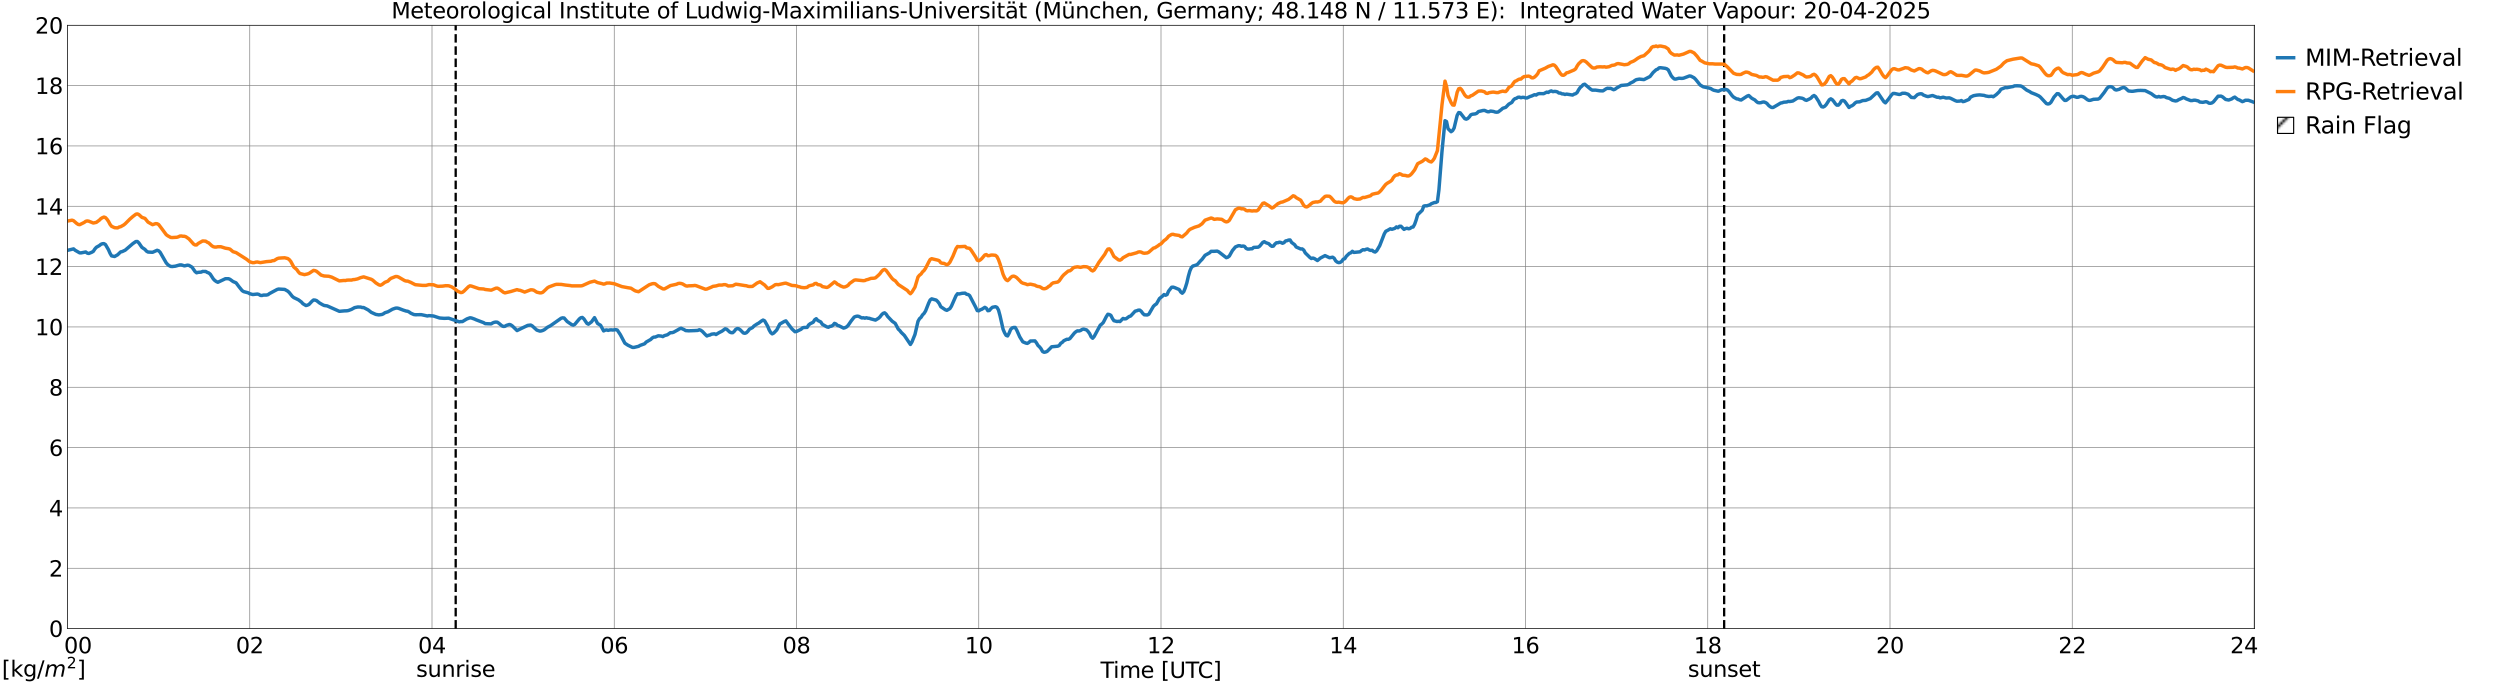 <?xml version="1.0" encoding="utf-8" standalone="no"?>
<!DOCTYPE svg PUBLIC "-//W3C//DTD SVG 1.1//EN"
  "http://www.w3.org/Graphics/SVG/1.1/DTD/svg11.dtd">
<svg xmlns:xlink="http://www.w3.org/1999/xlink" width="1085.4pt" height="296.64pt" viewBox="0 0 1085.4 296.64" xmlns="http://www.w3.org/2000/svg" version="1.1">
 <defs>
  <style type="text/css">*{stroke-linejoin: round; stroke-linecap: butt}</style>
 </defs>
 <g id="figure_1">
  <g id="patch_1">
   <path d="M 0 296.64 
L 1085.4 296.64 
L 1085.4 0 
L 0 0 
z
" style="fill: #ffffff"/>
  </g>
  <g id="axes_1">
   <g id="patch_2">
    <path d="M 29.306 272.909 
L 978.814 272.909 
L 978.814 10.976 
L 29.306 10.976 
z
" style="fill: #ffffff"/>
   </g>
   <g id="patch_3">
    <path d="M 978.814 272.909 
L 978.814 272.909 
L 978.814 10.976 
L 978.814 10.976 
z
" clip-path="url(#p69d53f0b93)" style="fill: #d3d3d3; stroke: #d3d3d3; stroke-linejoin: miter"/>
   </g>
   <g id="matplotlib.axis_1">
    <g id="xtick_1">
     <g id="line2d_1">
      <path d="M 29.306 272.909 
L 29.306 10.976 
" clip-path="url(#p69d53f0b93)" style="fill: none; stroke: #808080; stroke-width: 0.3; stroke-linecap: square"/>
     </g>
     <g id="line2d_2"/>
     <g id="text_1">
      <!--    00 -->
      <g transform="translate(18.733 283.627) scale(0.095 -0.095)">
       <defs>
        <path id="DejaVuSans-20" transform="scale(0.016)"/>
        <path id="DejaVuSans-30" d="M 2034 4250 
Q 1547 4250 1301 3770 
Q 1056 3291 1056 2328 
Q 1056 1369 1301 889 
Q 1547 409 2034 409 
Q 2525 409 2770 889 
Q 3016 1369 3016 2328 
Q 3016 3291 2770 3770 
Q 2525 4250 2034 4250 
z
M 2034 4750 
Q 2819 4750 3233 4129 
Q 3647 3509 3647 2328 
Q 3647 1150 3233 529 
Q 2819 -91 2034 -91 
Q 1250 -91 836 529 
Q 422 1150 422 2328 
Q 422 3509 836 4129 
Q 1250 4750 2034 4750 
z
" transform="scale(0.016)"/>
       </defs>
       <use xlink:href="#DejaVuSans-20"/>
       <use xlink:href="#DejaVuSans-20" transform="translate(31.787 0)"/>
       <use xlink:href="#DejaVuSans-20" transform="translate(63.574 0)"/>
       <use xlink:href="#DejaVuSans-30" transform="translate(95.361 0)"/>
       <use xlink:href="#DejaVuSans-30" transform="translate(158.984 0)"/>
      </g>
     </g>
    </g>
    <g id="xtick_2">
     <g id="line2d_3">
      <path d="M 108.431 272.909 
L 108.431 10.976 
" clip-path="url(#p69d53f0b93)" style="fill: none; stroke: #808080; stroke-width: 0.3; stroke-linecap: square"/>
     </g>
     <g id="line2d_4"/>
     <g id="text_2">
      <!-- 02 -->
      <g transform="translate(102.387 283.627) scale(0.095 -0.095)">
       <defs>
        <path id="DejaVuSans-32" d="M 1228 531 
L 3431 531 
L 3431 0 
L 469 0 
L 469 531 
Q 828 903 1448 1529 
Q 2069 2156 2228 2338 
Q 2531 2678 2651 2914 
Q 2772 3150 2772 3378 
Q 2772 3750 2511 3984 
Q 2250 4219 1831 4219 
Q 1534 4219 1204 4116 
Q 875 4013 500 3803 
L 500 4441 
Q 881 4594 1212 4672 
Q 1544 4750 1819 4750 
Q 2544 4750 2975 4387 
Q 3406 4025 3406 3419 
Q 3406 3131 3298 2873 
Q 3191 2616 2906 2266 
Q 2828 2175 2409 1742 
Q 1991 1309 1228 531 
z
" transform="scale(0.016)"/>
       </defs>
       <use xlink:href="#DejaVuSans-30"/>
       <use xlink:href="#DejaVuSans-32" transform="translate(63.623 0)"/>
      </g>
     </g>
    </g>
    <g id="xtick_3">
     <g id="line2d_5">
      <path d="M 187.557 272.909 
L 187.557 10.976 
" clip-path="url(#p69d53f0b93)" style="fill: none; stroke: #808080; stroke-width: 0.3; stroke-linecap: square"/>
     </g>
     <g id="line2d_6"/>
     <g id="text_3">
      <!-- 04 -->
      <g transform="translate(181.513 283.627) scale(0.095 -0.095)">
       <defs>
        <path id="DejaVuSans-34" d="M 2419 4116 
L 825 1625 
L 2419 1625 
L 2419 4116 
z
M 2253 4666 
L 3047 4666 
L 3047 1625 
L 3713 1625 
L 3713 1100 
L 3047 1100 
L 3047 0 
L 2419 0 
L 2419 1100 
L 313 1100 
L 313 1709 
L 2253 4666 
z
" transform="scale(0.016)"/>
       </defs>
       <use xlink:href="#DejaVuSans-30"/>
       <use xlink:href="#DejaVuSans-34" transform="translate(63.623 0)"/>
      </g>
     </g>
    </g>
    <g id="xtick_4">
     <g id="line2d_7">
      <path d="M 266.683 272.909 
L 266.683 10.976 
" clip-path="url(#p69d53f0b93)" style="fill: none; stroke: #808080; stroke-width: 0.3; stroke-linecap: square"/>
     </g>
     <g id="line2d_8"/>
     <g id="text_4">
      <!-- 06 -->
      <g transform="translate(260.638 283.627) scale(0.095 -0.095)">
       <defs>
        <path id="DejaVuSans-36" d="M 2113 2584 
Q 1688 2584 1439 2293 
Q 1191 2003 1191 1497 
Q 1191 994 1439 701 
Q 1688 409 2113 409 
Q 2538 409 2786 701 
Q 3034 994 3034 1497 
Q 3034 2003 2786 2293 
Q 2538 2584 2113 2584 
z
M 3366 4563 
L 3366 3988 
Q 3128 4100 2886 4159 
Q 2644 4219 2406 4219 
Q 1781 4219 1451 3797 
Q 1122 3375 1075 2522 
Q 1259 2794 1537 2939 
Q 1816 3084 2150 3084 
Q 2853 3084 3261 2657 
Q 3669 2231 3669 1497 
Q 3669 778 3244 343 
Q 2819 -91 2113 -91 
Q 1303 -91 875 529 
Q 447 1150 447 2328 
Q 447 3434 972 4092 
Q 1497 4750 2381 4750 
Q 2619 4750 2861 4703 
Q 3103 4656 3366 4563 
z
" transform="scale(0.016)"/>
       </defs>
       <use xlink:href="#DejaVuSans-30"/>
       <use xlink:href="#DejaVuSans-36" transform="translate(63.623 0)"/>
      </g>
     </g>
    </g>
    <g id="xtick_5">
     <g id="line2d_9">
      <path d="M 345.808 272.909 
L 345.808 10.976 
" clip-path="url(#p69d53f0b93)" style="fill: none; stroke: #808080; stroke-width: 0.3; stroke-linecap: square"/>
     </g>
     <g id="line2d_10"/>
     <g id="text_5">
      <!-- 08 -->
      <g transform="translate(339.764 283.627) scale(0.095 -0.095)">
       <defs>
        <path id="DejaVuSans-38" d="M 2034 2216 
Q 1584 2216 1326 1975 
Q 1069 1734 1069 1313 
Q 1069 891 1326 650 
Q 1584 409 2034 409 
Q 2484 409 2743 651 
Q 3003 894 3003 1313 
Q 3003 1734 2745 1975 
Q 2488 2216 2034 2216 
z
M 1403 2484 
Q 997 2584 770 2862 
Q 544 3141 544 3541 
Q 544 4100 942 4425 
Q 1341 4750 2034 4750 
Q 2731 4750 3128 4425 
Q 3525 4100 3525 3541 
Q 3525 3141 3298 2862 
Q 3072 2584 2669 2484 
Q 3125 2378 3379 2068 
Q 3634 1759 3634 1313 
Q 3634 634 3220 271 
Q 2806 -91 2034 -91 
Q 1263 -91 848 271 
Q 434 634 434 1313 
Q 434 1759 690 2068 
Q 947 2378 1403 2484 
z
M 1172 3481 
Q 1172 3119 1398 2916 
Q 1625 2713 2034 2713 
Q 2441 2713 2670 2916 
Q 2900 3119 2900 3481 
Q 2900 3844 2670 4047 
Q 2441 4250 2034 4250 
Q 1625 4250 1398 4047 
Q 1172 3844 1172 3481 
z
" transform="scale(0.016)"/>
       </defs>
       <use xlink:href="#DejaVuSans-30"/>
       <use xlink:href="#DejaVuSans-38" transform="translate(63.623 0)"/>
      </g>
     </g>
    </g>
    <g id="xtick_6">
     <g id="line2d_11">
      <path d="M 424.934 272.909 
L 424.934 10.976 
" clip-path="url(#p69d53f0b93)" style="fill: none; stroke: #808080; stroke-width: 0.3; stroke-linecap: square"/>
     </g>
     <g id="line2d_12"/>
     <g id="text_6">
      <!-- 10 -->
      <g transform="translate(418.89 283.627) scale(0.095 -0.095)">
       <defs>
        <path id="DejaVuSans-31" d="M 794 531 
L 1825 531 
L 1825 4091 
L 703 3866 
L 703 4441 
L 1819 4666 
L 2450 4666 
L 2450 531 
L 3481 531 
L 3481 0 
L 794 0 
L 794 531 
z
" transform="scale(0.016)"/>
       </defs>
       <use xlink:href="#DejaVuSans-31"/>
       <use xlink:href="#DejaVuSans-30" transform="translate(63.623 0)"/>
      </g>
     </g>
    </g>
    <g id="xtick_7">
     <g id="line2d_13">
      <path d="M 504.06 272.909 
L 504.06 10.976 
" clip-path="url(#p69d53f0b93)" style="fill: none; stroke: #808080; stroke-width: 0.3; stroke-linecap: square"/>
     </g>
     <g id="line2d_14"/>
     <g id="text_7">
      <!-- 12 -->
      <g transform="translate(498.015 283.627) scale(0.095 -0.095)">
       <use xlink:href="#DejaVuSans-31"/>
       <use xlink:href="#DejaVuSans-32" transform="translate(63.623 0)"/>
      </g>
     </g>
    </g>
    <g id="xtick_8">
     <g id="line2d_15">
      <path d="M 583.185 272.909 
L 583.185 10.976 
" clip-path="url(#p69d53f0b93)" style="fill: none; stroke: #808080; stroke-width: 0.3; stroke-linecap: square"/>
     </g>
     <g id="line2d_16"/>
     <g id="text_8">
      <!-- 14 -->
      <g transform="translate(577.141 283.627) scale(0.095 -0.095)">
       <use xlink:href="#DejaVuSans-31"/>
       <use xlink:href="#DejaVuSans-34" transform="translate(63.623 0)"/>
      </g>
     </g>
    </g>
    <g id="xtick_9">
     <g id="line2d_17">
      <path d="M 662.311 272.909 
L 662.311 10.976 
" clip-path="url(#p69d53f0b93)" style="fill: none; stroke: #808080; stroke-width: 0.3; stroke-linecap: square"/>
     </g>
     <g id="line2d_18"/>
     <g id="text_9">
      <!-- 16 -->
      <g transform="translate(656.267 283.627) scale(0.095 -0.095)">
       <use xlink:href="#DejaVuSans-31"/>
       <use xlink:href="#DejaVuSans-36" transform="translate(63.623 0)"/>
      </g>
     </g>
    </g>
    <g id="xtick_10">
     <g id="line2d_19">
      <path d="M 741.437 272.909 
L 741.437 10.976 
" clip-path="url(#p69d53f0b93)" style="fill: none; stroke: #808080; stroke-width: 0.3; stroke-linecap: square"/>
     </g>
     <g id="line2d_20"/>
     <g id="text_10">
      <!-- 18 -->
      <g transform="translate(735.392 283.627) scale(0.095 -0.095)">
       <use xlink:href="#DejaVuSans-31"/>
       <use xlink:href="#DejaVuSans-38" transform="translate(63.623 0)"/>
      </g>
     </g>
    </g>
    <g id="xtick_11">
     <g id="line2d_21">
      <path d="M 820.562 272.909 
L 820.562 10.976 
" clip-path="url(#p69d53f0b93)" style="fill: none; stroke: #808080; stroke-width: 0.3; stroke-linecap: square"/>
     </g>
     <g id="line2d_22"/>
     <g id="text_11">
      <!-- 20 -->
      <g transform="translate(814.518 283.627) scale(0.095 -0.095)">
       <use xlink:href="#DejaVuSans-32"/>
       <use xlink:href="#DejaVuSans-30" transform="translate(63.623 0)"/>
      </g>
     </g>
    </g>
    <g id="xtick_12">
     <g id="line2d_23">
      <path d="M 899.688 272.909 
L 899.688 10.976 
" clip-path="url(#p69d53f0b93)" style="fill: none; stroke: #808080; stroke-width: 0.3; stroke-linecap: square"/>
     </g>
     <g id="line2d_24"/>
     <g id="text_12">
      <!-- 22 -->
      <g transform="translate(893.644 283.627) scale(0.095 -0.095)">
       <use xlink:href="#DejaVuSans-32"/>
       <use xlink:href="#DejaVuSans-32" transform="translate(63.623 0)"/>
      </g>
     </g>
    </g>
    <g id="xtick_13">
     <g id="line2d_25">
      <path d="M 978.814 272.909 
L 978.814 10.976 
" clip-path="url(#p69d53f0b93)" style="fill: none; stroke: #808080; stroke-width: 0.3; stroke-linecap: square"/>
     </g>
     <g id="line2d_26"/>
     <g id="text_13">
      <!-- 24    -->
      <g transform="translate(968.241 283.627) scale(0.095 -0.095)">
       <use xlink:href="#DejaVuSans-32"/>
       <use xlink:href="#DejaVuSans-34" transform="translate(63.623 0)"/>
       <use xlink:href="#DejaVuSans-20" transform="translate(127.246 0)"/>
       <use xlink:href="#DejaVuSans-20" transform="translate(159.033 0)"/>
       <use xlink:href="#DejaVuSans-20" transform="translate(190.82 0)"/>
      </g>
     </g>
    </g>
    <g id="text_14">
     <!-- Time [UTC] -->
     <g transform="translate(477.806 294.322) scale(0.095 -0.095)">
      <defs>
       <path id="DejaVuSans-54" d="M -19 4666 
L 3928 4666 
L 3928 4134 
L 2272 4134 
L 2272 0 
L 1638 0 
L 1638 4134 
L -19 4134 
L -19 4666 
z
" transform="scale(0.016)"/>
       <path id="DejaVuSans-69" d="M 603 3500 
L 1178 3500 
L 1178 0 
L 603 0 
L 603 3500 
z
M 603 4863 
L 1178 4863 
L 1178 4134 
L 603 4134 
L 603 4863 
z
" transform="scale(0.016)"/>
       <path id="DejaVuSans-6d" d="M 3328 2828 
Q 3544 3216 3844 3400 
Q 4144 3584 4550 3584 
Q 5097 3584 5394 3201 
Q 5691 2819 5691 2113 
L 5691 0 
L 5113 0 
L 5113 2094 
Q 5113 2597 4934 2840 
Q 4756 3084 4391 3084 
Q 3944 3084 3684 2787 
Q 3425 2491 3425 1978 
L 3425 0 
L 2847 0 
L 2847 2094 
Q 2847 2600 2669 2842 
Q 2491 3084 2119 3084 
Q 1678 3084 1418 2786 
Q 1159 2488 1159 1978 
L 1159 0 
L 581 0 
L 581 3500 
L 1159 3500 
L 1159 2956 
Q 1356 3278 1631 3431 
Q 1906 3584 2284 3584 
Q 2666 3584 2933 3390 
Q 3200 3197 3328 2828 
z
" transform="scale(0.016)"/>
       <path id="DejaVuSans-65" d="M 3597 1894 
L 3597 1613 
L 953 1613 
Q 991 1019 1311 708 
Q 1631 397 2203 397 
Q 2534 397 2845 478 
Q 3156 559 3463 722 
L 3463 178 
Q 3153 47 2828 -22 
Q 2503 -91 2169 -91 
Q 1331 -91 842 396 
Q 353 884 353 1716 
Q 353 2575 817 3079 
Q 1281 3584 2069 3584 
Q 2775 3584 3186 3129 
Q 3597 2675 3597 1894 
z
M 3022 2063 
Q 3016 2534 2758 2815 
Q 2500 3097 2075 3097 
Q 1594 3097 1305 2825 
Q 1016 2553 972 2059 
L 3022 2063 
z
" transform="scale(0.016)"/>
       <path id="DejaVuSans-5b" d="M 550 4863 
L 1875 4863 
L 1875 4416 
L 1125 4416 
L 1125 -397 
L 1875 -397 
L 1875 -844 
L 550 -844 
L 550 4863 
z
" transform="scale(0.016)"/>
       <path id="DejaVuSans-55" d="M 556 4666 
L 1191 4666 
L 1191 1831 
Q 1191 1081 1462 751 
Q 1734 422 2344 422 
Q 2950 422 3222 751 
Q 3494 1081 3494 1831 
L 3494 4666 
L 4128 4666 
L 4128 1753 
Q 4128 841 3676 375 
Q 3225 -91 2344 -91 
Q 1459 -91 1007 375 
Q 556 841 556 1753 
L 556 4666 
z
" transform="scale(0.016)"/>
       <path id="DejaVuSans-43" d="M 4122 4306 
L 4122 3641 
Q 3803 3938 3442 4084 
Q 3081 4231 2675 4231 
Q 1875 4231 1450 3742 
Q 1025 3253 1025 2328 
Q 1025 1406 1450 917 
Q 1875 428 2675 428 
Q 3081 428 3442 575 
Q 3803 722 4122 1019 
L 4122 359 
Q 3791 134 3420 21 
Q 3050 -91 2638 -91 
Q 1578 -91 968 557 
Q 359 1206 359 2328 
Q 359 3453 968 4101 
Q 1578 4750 2638 4750 
Q 3056 4750 3426 4639 
Q 3797 4528 4122 4306 
z
" transform="scale(0.016)"/>
       <path id="DejaVuSans-5d" d="M 1947 4863 
L 1947 -844 
L 622 -844 
L 622 -397 
L 1369 -397 
L 1369 4416 
L 622 4416 
L 622 4863 
L 1947 4863 
z
" transform="scale(0.016)"/>
      </defs>
      <use xlink:href="#DejaVuSans-54"/>
      <use xlink:href="#DejaVuSans-69" transform="translate(57.959 0)"/>
      <use xlink:href="#DejaVuSans-6d" transform="translate(85.742 0)"/>
      <use xlink:href="#DejaVuSans-65" transform="translate(183.154 0)"/>
      <use xlink:href="#DejaVuSans-20" transform="translate(244.678 0)"/>
      <use xlink:href="#DejaVuSans-5b" transform="translate(276.465 0)"/>
      <use xlink:href="#DejaVuSans-55" transform="translate(315.479 0)"/>
      <use xlink:href="#DejaVuSans-54" transform="translate(388.672 0)"/>
      <use xlink:href="#DejaVuSans-43" transform="translate(443.881 0)"/>
      <use xlink:href="#DejaVuSans-5d" transform="translate(513.705 0)"/>
     </g>
    </g>
   </g>
   <g id="matplotlib.axis_2">
    <g id="ytick_1">
     <g id="line2d_27">
      <path d="M 29.306 272.909 
L 978.814 272.909 
" clip-path="url(#p69d53f0b93)" style="fill: none; stroke: #808080; stroke-width: 0.3; stroke-linecap: square"/>
     </g>
     <g id="line2d_28"/>
     <g id="text_15">
      <!-- 0 -->
      <g transform="translate(21.261 276.518) scale(0.095 -0.095)">
       <use xlink:href="#DejaVuSans-30"/>
      </g>
     </g>
    </g>
    <g id="ytick_2">
     <g id="line2d_29">
      <path d="M 29.306 246.715 
L 978.814 246.715 
" clip-path="url(#p69d53f0b93)" style="fill: none; stroke: #808080; stroke-width: 0.3; stroke-linecap: square"/>
     </g>
     <g id="line2d_30"/>
     <g id="text_16">
      <!-- 2 -->
      <g transform="translate(21.261 250.325) scale(0.095 -0.095)">
       <use xlink:href="#DejaVuSans-32"/>
      </g>
     </g>
    </g>
    <g id="ytick_3">
     <g id="line2d_31">
      <path d="M 29.306 220.522 
L 978.814 220.522 
" clip-path="url(#p69d53f0b93)" style="fill: none; stroke: #808080; stroke-width: 0.3; stroke-linecap: square"/>
     </g>
     <g id="line2d_32"/>
     <g id="text_17">
      <!-- 4 -->
      <g transform="translate(21.261 224.131) scale(0.095 -0.095)">
       <use xlink:href="#DejaVuSans-34"/>
      </g>
     </g>
    </g>
    <g id="ytick_4">
     <g id="line2d_33">
      <path d="M 29.306 194.329 
L 978.814 194.329 
" clip-path="url(#p69d53f0b93)" style="fill: none; stroke: #808080; stroke-width: 0.3; stroke-linecap: square"/>
     </g>
     <g id="line2d_34"/>
     <g id="text_18">
      <!-- 6 -->
      <g transform="translate(21.261 197.938) scale(0.095 -0.095)">
       <use xlink:href="#DejaVuSans-36"/>
      </g>
     </g>
    </g>
    <g id="ytick_5">
     <g id="line2d_35">
      <path d="M 29.306 168.136 
L 978.814 168.136 
" clip-path="url(#p69d53f0b93)" style="fill: none; stroke: #808080; stroke-width: 0.3; stroke-linecap: square"/>
     </g>
     <g id="line2d_36"/>
     <g id="text_19">
      <!-- 8 -->
      <g transform="translate(21.261 171.745) scale(0.095 -0.095)">
       <use xlink:href="#DejaVuSans-38"/>
      </g>
     </g>
    </g>
    <g id="ytick_6">
     <g id="line2d_37">
      <path d="M 29.306 141.942 
L 978.814 141.942 
" clip-path="url(#p69d53f0b93)" style="fill: none; stroke: #808080; stroke-width: 0.3; stroke-linecap: square"/>
     </g>
     <g id="line2d_38"/>
     <g id="text_20">
      <!-- 10 -->
      <g transform="translate(15.217 145.551) scale(0.095 -0.095)">
       <use xlink:href="#DejaVuSans-31"/>
       <use xlink:href="#DejaVuSans-30" transform="translate(63.623 0)"/>
      </g>
     </g>
    </g>
    <g id="ytick_7">
     <g id="line2d_39">
      <path d="M 29.306 115.749 
L 978.814 115.749 
" clip-path="url(#p69d53f0b93)" style="fill: none; stroke: #808080; stroke-width: 0.3; stroke-linecap: square"/>
     </g>
     <g id="line2d_40"/>
     <g id="text_21">
      <!-- 12 -->
      <g transform="translate(15.217 119.358) scale(0.095 -0.095)">
       <use xlink:href="#DejaVuSans-31"/>
       <use xlink:href="#DejaVuSans-32" transform="translate(63.623 0)"/>
      </g>
     </g>
    </g>
    <g id="ytick_8">
     <g id="line2d_41">
      <path d="M 29.306 89.556 
L 978.814 89.556 
" clip-path="url(#p69d53f0b93)" style="fill: none; stroke: #808080; stroke-width: 0.3; stroke-linecap: square"/>
     </g>
     <g id="line2d_42"/>
     <g id="text_22">
      <!-- 14 -->
      <g transform="translate(15.217 93.165) scale(0.095 -0.095)">
       <use xlink:href="#DejaVuSans-31"/>
       <use xlink:href="#DejaVuSans-34" transform="translate(63.623 0)"/>
      </g>
     </g>
    </g>
    <g id="ytick_9">
     <g id="line2d_43">
      <path d="M 29.306 63.362 
L 978.814 63.362 
" clip-path="url(#p69d53f0b93)" style="fill: none; stroke: #808080; stroke-width: 0.3; stroke-linecap: square"/>
     </g>
     <g id="line2d_44"/>
     <g id="text_23">
      <!-- 16 -->
      <g transform="translate(15.217 66.972) scale(0.095 -0.095)">
       <use xlink:href="#DejaVuSans-31"/>
       <use xlink:href="#DejaVuSans-36" transform="translate(63.623 0)"/>
      </g>
     </g>
    </g>
    <g id="ytick_10">
     <g id="line2d_45">
      <path d="M 29.306 37.169 
L 978.814 37.169 
" clip-path="url(#p69d53f0b93)" style="fill: none; stroke: #808080; stroke-width: 0.3; stroke-linecap: square"/>
     </g>
     <g id="line2d_46"/>
     <g id="text_24">
      <!-- 18 -->
      <g transform="translate(15.217 40.778) scale(0.095 -0.095)">
       <use xlink:href="#DejaVuSans-31"/>
       <use xlink:href="#DejaVuSans-38" transform="translate(63.623 0)"/>
      </g>
     </g>
    </g>
    <g id="ytick_11">
     <g id="line2d_47">
      <path d="M 29.306 10.976 
L 978.814 10.976 
" clip-path="url(#p69d53f0b93)" style="fill: none; stroke: #808080; stroke-width: 0.3; stroke-linecap: square"/>
     </g>
     <g id="line2d_48"/>
     <g id="text_25">
      <!-- 20 -->
      <g transform="translate(15.217 14.585) scale(0.095 -0.095)">
       <use xlink:href="#DejaVuSans-32"/>
       <use xlink:href="#DejaVuSans-30" transform="translate(63.623 0)"/>
      </g>
     </g>
    </g>
   </g>
   <g id="line2d_49">
    <path d="M 197.843 272.909 
L 197.843 10.976 
" clip-path="url(#p69d53f0b93)" style="fill: none; stroke-dasharray: 3.7,1.6; stroke-dashoffset: 0; stroke: #000000"/>
   </g>
   <g id="line2d_50">
    <path d="M 748.558 272.909 
L 748.558 10.976 
" clip-path="url(#p69d53f0b93)" style="fill: none; stroke-dasharray: 3.7,1.6; stroke-dashoffset: 0; stroke: #000000"/>
   </g>
   <g id="line2d_51">
    <path d="M 29.306 108.687 
L 31.943 108.057 
L 32.603 108.637 
L 34.581 109.78 
L 35.24 109.783 
L 37.218 109.393 
L 37.878 109.891 
L 38.537 110.052 
L 39.856 109.516 
L 40.515 109.122 
L 41.175 108.103 
L 41.834 107.359 
L 43.153 106.619 
L 43.812 106.078 
L 44.472 105.818 
L 45.131 105.778 
L 45.79 106.175 
L 47.109 108.44 
L 47.768 109.951 
L 48.428 111.091 
L 49.747 111.365 
L 51.065 110.623 
L 52.384 109.362 
L 53.043 109.228 
L 54.362 108.611 
L 57.659 105.779 
L 58.978 104.867 
L 59.637 104.849 
L 60.297 105.473 
L 61.615 107.397 
L 62.934 108.29 
L 63.594 109.033 
L 64.253 109.426 
L 66.231 109.537 
L 68.209 108.662 
L 68.869 108.888 
L 69.528 109.548 
L 72.166 114.13 
L 72.825 114.862 
L 73.484 115.353 
L 74.144 115.675 
L 74.803 115.715 
L 76.122 115.562 
L 78.1 115.004 
L 78.759 115.015 
L 80.078 115.434 
L 81.397 115.118 
L 82.056 115.222 
L 83.375 116.006 
L 84.694 117.903 
L 85.353 118.43 
L 86.013 118.241 
L 87.331 118.139 
L 87.991 117.84 
L 89.309 117.854 
L 89.969 118.265 
L 90.628 118.509 
L 91.288 119.034 
L 92.606 121.088 
L 93.266 121.778 
L 93.925 122.243 
L 94.584 122.554 
L 97.881 121.002 
L 99.2 121.002 
L 99.86 121.27 
L 101.178 122.23 
L 102.497 122.799 
L 103.816 124.561 
L 105.135 126.186 
L 105.794 126.603 
L 107.772 127.136 
L 108.431 127.523 
L 109.75 127.872 
L 111.728 127.661 
L 112.388 127.83 
L 113.047 128.245 
L 113.707 128.299 
L 114.366 128.116 
L 115.685 128.099 
L 116.344 127.941 
L 117.003 127.456 
L 118.322 126.743 
L 120.3 125.683 
L 120.96 125.493 
L 123.597 125.648 
L 124.916 126.394 
L 125.575 126.996 
L 126.894 128.655 
L 127.553 129.197 
L 129.532 130.141 
L 130.85 131.12 
L 131.51 131.858 
L 132.829 132.647 
L 133.488 132.481 
L 134.147 132.176 
L 135.466 130.773 
L 136.125 130.245 
L 136.785 130.288 
L 137.444 130.517 
L 138.763 131.564 
L 140.082 132.318 
L 140.741 132.62 
L 142.06 132.814 
L 147.335 135.165 
L 149.313 134.983 
L 150.632 134.927 
L 151.291 134.81 
L 152.61 134.314 
L 153.929 133.573 
L 155.247 133.298 
L 156.566 133.301 
L 157.226 133.523 
L 157.885 133.525 
L 159.863 134.566 
L 161.182 135.604 
L 163.16 136.499 
L 164.479 136.713 
L 165.798 136.539 
L 166.457 136.244 
L 167.116 135.772 
L 168.435 135.356 
L 170.413 134.236 
L 171.732 133.779 
L 172.391 133.745 
L 173.051 133.865 
L 175.029 134.625 
L 176.348 135.054 
L 177.007 135.138 
L 177.666 135.48 
L 178.326 135.958 
L 179.645 136.552 
L 180.304 136.639 
L 182.941 136.62 
L 185.579 137.189 
L 186.238 137.034 
L 188.216 137.198 
L 190.854 138.063 
L 192.832 138.218 
L 194.81 138.142 
L 199.426 139.737 
L 200.085 139.601 
L 200.745 139.631 
L 202.063 138.83 
L 202.723 138.446 
L 204.042 137.97 
L 204.701 138.058 
L 206.02 138.528 
L 206.679 138.837 
L 209.976 140.086 
L 210.635 140.506 
L 213.273 140.62 
L 213.932 140.181 
L 214.592 139.935 
L 215.251 139.833 
L 215.91 139.882 
L 216.57 140.338 
L 217.889 141.446 
L 218.548 141.727 
L 219.207 141.67 
L 219.867 141.277 
L 221.186 140.852 
L 221.845 141.093 
L 222.504 141.576 
L 224.482 143.518 
L 226.461 142.54 
L 229.098 141.282 
L 230.417 141.119 
L 231.076 141.496 
L 233.054 143.317 
L 234.373 143.752 
L 235.033 143.668 
L 235.692 143.46 
L 236.351 143.132 
L 237.67 142.095 
L 238.989 141.417 
L 243.604 138.181 
L 244.264 137.995 
L 244.923 138.072 
L 246.242 139.591 
L 248.22 140.95 
L 248.88 141.164 
L 249.539 140.835 
L 251.517 138.472 
L 252.176 137.954 
L 252.836 137.832 
L 253.495 138.428 
L 254.814 140.404 
L 255.473 140.747 
L 256.792 139.761 
L 258.111 137.917 
L 259.43 140.428 
L 260.748 141.227 
L 262.067 143.669 
L 262.726 143.36 
L 263.386 143.24 
L 264.045 143.438 
L 264.705 143.257 
L 265.364 143.206 
L 266.023 143.292 
L 267.342 143.119 
L 268.002 143.297 
L 269.32 145.286 
L 271.298 149.003 
L 272.617 149.873 
L 274.595 150.835 
L 275.255 150.831 
L 277.233 150.362 
L 277.892 149.963 
L 279.87 149.251 
L 280.53 148.518 
L 282.508 147.388 
L 283.167 146.739 
L 283.827 146.363 
L 284.486 146.341 
L 285.805 145.787 
L 287.124 145.92 
L 287.783 146.138 
L 288.442 145.723 
L 289.761 145.351 
L 291.08 144.412 
L 291.739 144.433 
L 292.399 144.262 
L 294.377 143.166 
L 295.036 142.753 
L 295.696 142.516 
L 297.014 143.106 
L 297.674 143.523 
L 298.992 143.625 
L 301.63 143.527 
L 302.949 143.455 
L 303.608 143.16 
L 304.267 143.398 
L 304.927 143.86 
L 306.246 145.254 
L 306.905 145.865 
L 307.564 145.577 
L 308.224 145.455 
L 308.883 145.093 
L 310.202 144.921 
L 310.861 145.236 
L 312.18 144.421 
L 313.499 143.753 
L 314.818 142.759 
L 315.477 142.913 
L 316.796 144.148 
L 317.455 144.437 
L 318.114 144.441 
L 318.774 143.856 
L 319.433 142.98 
L 320.093 142.652 
L 320.752 142.755 
L 321.411 143.228 
L 322.73 144.561 
L 323.39 144.699 
L 324.049 144.46 
L 324.708 143.817 
L 325.368 142.914 
L 326.686 142.246 
L 327.346 141.545 
L 328.665 140.666 
L 329.324 140.333 
L 330.643 139.334 
L 331.302 138.961 
L 331.961 139.287 
L 333.28 141.598 
L 333.94 143.236 
L 334.599 144.366 
L 335.258 144.945 
L 335.918 144.599 
L 337.236 143.252 
L 338.555 140.691 
L 340.533 139.554 
L 341.193 139.317 
L 342.512 141.063 
L 343.83 142.799 
L 345.149 144.022 
L 345.808 143.916 
L 347.787 142.956 
L 348.446 142.333 
L 349.105 142.178 
L 350.424 142.147 
L 351.083 141.076 
L 351.743 140.555 
L 353.062 139.892 
L 353.721 138.824 
L 354.38 138.376 
L 355.04 139.127 
L 356.359 139.782 
L 357.018 140.808 
L 358.996 141.922 
L 359.655 142.086 
L 360.315 141.71 
L 360.974 141.596 
L 361.634 141.213 
L 362.293 140.397 
L 362.952 140.655 
L 363.612 141.296 
L 364.271 141.449 
L 366.249 142.449 
L 366.909 142.257 
L 367.568 141.923 
L 368.227 141.263 
L 369.546 139.341 
L 370.865 137.656 
L 371.524 137.392 
L 372.184 137.252 
L 372.843 137.348 
L 374.162 138.055 
L 374.821 137.948 
L 375.481 138.141 
L 376.14 137.956 
L 376.799 138.147 
L 377.459 138.202 
L 378.118 138.445 
L 380.096 138.972 
L 381.415 138.178 
L 382.074 137.551 
L 382.734 136.677 
L 383.393 136.056 
L 384.053 135.816 
L 384.712 136.374 
L 385.371 137.384 
L 387.349 139.465 
L 388.668 140.397 
L 389.987 142.884 
L 390.646 143.485 
L 391.306 144.339 
L 392.624 145.612 
L 395.262 149.545 
L 395.921 148.479 
L 397.24 145.217 
L 398.559 139.51 
L 399.218 138.358 
L 399.878 137.777 
L 400.537 136.708 
L 401.196 136.067 
L 401.856 134.99 
L 403.175 131.624 
L 403.834 130.24 
L 404.493 129.755 
L 406.471 130.288 
L 407.131 130.943 
L 407.79 131.805 
L 408.45 133.157 
L 410.428 134.496 
L 411.087 134.733 
L 412.406 133.983 
L 413.065 132.937 
L 415.043 128.432 
L 415.703 127.53 
L 416.362 127.64 
L 417.681 127.338 
L 419 127.267 
L 419.659 127.758 
L 420.318 127.873 
L 420.978 128.337 
L 423.615 133.407 
L 424.275 134.833 
L 424.934 134.939 
L 425.593 134.505 
L 426.253 134.277 
L 427.572 133.442 
L 428.231 133.82 
L 428.89 134.898 
L 429.55 134.794 
L 430.209 133.994 
L 430.869 133.407 
L 432.187 133.158 
L 432.847 133.452 
L 433.506 134.611 
L 434.165 137.038 
L 435.484 142.917 
L 436.144 144.463 
L 436.803 145.597 
L 437.462 145.847 
L 438.122 144.638 
L 438.781 143.042 
L 439.44 142.382 
L 440.1 142.173 
L 440.759 142.169 
L 441.419 143.301 
L 442.737 146.253 
L 444.056 148.393 
L 445.375 148.948 
L 446.034 149.084 
L 446.694 148.69 
L 447.353 148.057 
L 449.331 147.999 
L 449.991 148.858 
L 450.65 149.991 
L 451.309 150.583 
L 451.969 151.394 
L 452.628 152.602 
L 453.287 152.948 
L 453.947 152.828 
L 454.606 152.568 
L 455.925 151.268 
L 456.584 150.561 
L 459.222 150.302 
L 459.881 149.989 
L 460.541 149.036 
L 461.2 148.63 
L 461.859 147.93 
L 463.178 147.301 
L 463.838 147.319 
L 464.497 147.007 
L 466.475 144.572 
L 467.134 144.007 
L 467.794 143.624 
L 468.453 143.702 
L 469.113 143.506 
L 469.772 143.066 
L 470.431 142.85 
L 471.75 143.24 
L 472.409 143.923 
L 473.069 144.843 
L 473.728 146.232 
L 474.388 146.851 
L 475.047 146.081 
L 477.685 141.185 
L 478.344 140.688 
L 479.003 140.017 
L 480.322 137.452 
L 480.981 136.442 
L 481.641 136.562 
L 482.3 136.917 
L 482.96 138.262 
L 483.619 139.23 
L 484.938 139.581 
L 485.597 139.5 
L 486.256 139.604 
L 487.575 138.261 
L 488.235 138.45 
L 488.894 138.388 
L 490.213 137.414 
L 490.872 137.215 
L 492.85 135.08 
L 493.51 134.936 
L 494.169 134.662 
L 494.828 134.636 
L 495.488 135.157 
L 496.147 136.061 
L 496.807 136.669 
L 498.125 136.747 
L 498.785 136.41 
L 500.763 132.997 
L 501.422 132.367 
L 502.082 131.939 
L 503.4 129.618 
L 504.719 128.555 
L 505.379 127.879 
L 506.038 128.181 
L 506.697 127.881 
L 507.357 126.378 
L 508.675 124.718 
L 509.335 124.667 
L 509.994 124.868 
L 511.972 125.706 
L 512.632 126.772 
L 513.291 127.3 
L 513.95 126.613 
L 514.61 124.946 
L 515.269 122.839 
L 515.929 119.99 
L 516.588 117.657 
L 517.247 116.145 
L 517.907 115.504 
L 519.226 115.106 
L 519.885 114.782 
L 521.204 113.264 
L 521.863 112.615 
L 523.182 110.853 
L 525.16 109.753 
L 525.819 109.105 
L 527.138 109.111 
L 528.457 109.024 
L 529.116 109.331 
L 532.413 111.878 
L 533.073 111.66 
L 533.732 111.15 
L 535.051 108.805 
L 536.369 107.211 
L 537.688 106.666 
L 538.348 106.702 
L 539.007 106.945 
L 539.666 106.805 
L 540.326 106.958 
L 540.985 107.805 
L 541.644 108.13 
L 542.304 108.146 
L 542.963 108.013 
L 543.623 108.006 
L 544.282 107.415 
L 546.26 107.317 
L 546.919 106.856 
L 548.238 105.249 
L 548.898 104.929 
L 549.557 105.345 
L 550.876 105.831 
L 551.535 106.507 
L 552.195 106.953 
L 552.854 106.851 
L 553.513 105.978 
L 554.173 105.403 
L 554.832 105.392 
L 555.491 105.139 
L 556.151 105.292 
L 556.81 105.616 
L 557.47 105.341 
L 558.129 104.615 
L 558.788 104.492 
L 559.448 104.224 
L 560.107 104.185 
L 560.766 105.265 
L 562.085 106.246 
L 562.745 107.23 
L 564.723 108.099 
L 565.382 108.065 
L 566.042 108.593 
L 566.701 109.811 
L 568.02 111.092 
L 568.679 111.757 
L 569.338 112.234 
L 569.998 112.023 
L 570.657 112.252 
L 571.976 113.111 
L 573.295 112.023 
L 575.273 110.976 
L 577.251 111.912 
L 578.57 111.669 
L 579.229 112.109 
L 579.889 113.245 
L 580.548 113.789 
L 581.207 114.035 
L 581.867 113.913 
L 582.526 113.454 
L 583.185 112.525 
L 583.845 112.313 
L 584.504 111.272 
L 585.823 109.992 
L 586.482 109.763 
L 587.142 109.103 
L 587.801 109.586 
L 590.439 109.331 
L 591.098 108.794 
L 591.757 108.412 
L 592.417 108.532 
L 593.076 108.239 
L 593.736 108.09 
L 594.395 108.476 
L 595.054 108.714 
L 595.714 108.653 
L 596.373 109.209 
L 597.032 109.422 
L 597.692 108.892 
L 599.011 106.674 
L 600.329 103.284 
L 600.989 101.566 
L 601.648 100.406 
L 602.307 100.096 
L 603.626 99.324 
L 604.286 99.565 
L 605.604 99.133 
L 606.264 98.512 
L 606.923 98.873 
L 607.582 98.241 
L 608.242 98.233 
L 609.561 99.581 
L 610.22 99.256 
L 610.879 99.071 
L 611.539 99.332 
L 612.198 99.181 
L 612.858 98.658 
L 613.517 98.555 
L 614.176 97.388 
L 614.836 95.511 
L 615.495 93.228 
L 617.473 91.305 
L 618.133 89.487 
L 618.792 89.331 
L 619.451 89.368 
L 620.77 88.927 
L 621.429 88.457 
L 622.748 87.937 
L 623.408 87.912 
L 624.067 87.545 
L 624.726 82.404 
L 626.045 65.846 
L 627.364 52.403 
L 628.023 52.784 
L 628.683 55.881 
L 630.001 57.18 
L 630.661 56.7 
L 631.32 55.576 
L 632.639 50.098 
L 633.298 48.877 
L 633.958 48.981 
L 635.936 51.509 
L 636.595 51.733 
L 637.255 51.446 
L 637.914 50.773 
L 638.573 49.844 
L 639.233 49.603 
L 640.552 49.44 
L 641.211 49.132 
L 641.87 48.449 
L 643.848 47.968 
L 644.508 47.928 
L 645.827 48.498 
L 646.486 48.508 
L 647.145 48.211 
L 648.464 48.401 
L 649.123 48.642 
L 649.783 48.719 
L 650.442 48.625 
L 651.761 47.617 
L 652.42 47.023 
L 653.739 46.592 
L 655.058 45.217 
L 656.377 44.469 
L 657.036 43.439 
L 657.695 42.859 
L 658.355 42.673 
L 659.014 42.243 
L 659.674 42.175 
L 660.333 42.438 
L 660.992 42.257 
L 661.652 42.28 
L 662.311 42.517 
L 662.97 42.532 
L 664.289 41.891 
L 664.949 41.696 
L 666.267 41.098 
L 666.927 41.271 
L 667.586 40.824 
L 668.246 40.645 
L 670.224 40.659 
L 671.542 39.986 
L 672.202 40.141 
L 672.861 39.686 
L 673.521 39.468 
L 674.18 39.806 
L 674.839 39.687 
L 675.499 39.723 
L 676.158 39.905 
L 676.817 40.415 
L 677.477 40.407 
L 678.136 40.758 
L 678.796 40.782 
L 679.455 41.026 
L 680.114 40.843 
L 682.752 41.266 
L 683.411 40.865 
L 684.071 40.684 
L 684.73 40.159 
L 685.389 38.958 
L 686.049 38.005 
L 686.708 37.457 
L 687.368 36.756 
L 688.027 36.56 
L 690.664 38.78 
L 691.324 39.152 
L 692.643 39.117 
L 694.621 39.413 
L 695.939 39.462 
L 697.258 38.58 
L 697.918 38.312 
L 698.577 38.385 
L 699.236 38.336 
L 700.555 38.953 
L 701.215 38.725 
L 701.874 38.205 
L 703.852 37.094 
L 706.49 36.844 
L 707.149 36.605 
L 707.808 36.109 
L 709.127 35.459 
L 709.786 34.938 
L 710.446 34.579 
L 711.765 34.343 
L 713.743 34.559 
L 716.38 33.21 
L 717.699 31.499 
L 719.018 30.29 
L 719.677 30.023 
L 720.337 29.438 
L 720.996 29.405 
L 722.974 29.662 
L 723.633 29.871 
L 724.293 30.33 
L 725.612 32.95 
L 726.271 33.72 
L 726.93 34.293 
L 727.59 34.327 
L 728.909 33.967 
L 730.227 34.038 
L 730.887 33.952 
L 733.524 32.964 
L 734.184 33.084 
L 735.502 33.783 
L 736.162 34.439 
L 738.14 36.896 
L 739.459 37.684 
L 742.096 38.254 
L 742.756 38.444 
L 743.415 38.888 
L 744.074 39.19 
L 746.052 39.624 
L 747.371 38.966 
L 749.349 38.841 
L 750.009 39.07 
L 750.668 39.717 
L 751.987 41.503 
L 752.646 42.169 
L 753.965 42.927 
L 754.624 42.998 
L 755.284 43.298 
L 755.943 43.418 
L 758.581 41.706 
L 759.24 41.471 
L 760.559 42.668 
L 761.878 43.387 
L 762.537 44.06 
L 763.196 44.545 
L 763.856 44.634 
L 764.515 44.572 
L 765.174 44.346 
L 765.834 44.27 
L 766.493 44.505 
L 767.153 44.916 
L 767.812 45.713 
L 768.471 46.264 
L 769.131 46.641 
L 769.79 46.682 
L 771.768 45.526 
L 773.087 44.736 
L 773.746 44.623 
L 774.406 44.378 
L 775.725 44.272 
L 776.384 44.013 
L 777.043 44.077 
L 778.362 43.861 
L 780.34 42.598 
L 781 42.443 
L 782.318 42.628 
L 782.978 42.867 
L 783.637 43.36 
L 784.296 43.571 
L 785.615 42.955 
L 786.275 42.564 
L 786.934 41.828 
L 787.593 41.465 
L 788.253 41.96 
L 789.572 44.003 
L 790.231 45.345 
L 790.89 46.318 
L 791.55 46.462 
L 792.209 46.109 
L 792.868 45.411 
L 794.187 43.351 
L 794.847 42.911 
L 795.506 43.294 
L 796.165 44.059 
L 796.825 45.019 
L 797.484 45.653 
L 798.143 45.649 
L 798.803 44.966 
L 799.462 43.813 
L 800.122 43.596 
L 800.781 43.882 
L 801.44 44.724 
L 802.759 46.664 
L 803.419 46.153 
L 804.078 45.895 
L 804.737 45.424 
L 805.397 44.708 
L 806.056 44.292 
L 807.375 44.211 
L 808.694 43.668 
L 810.012 43.572 
L 811.99 42.803 
L 814.628 40.364 
L 815.287 40.287 
L 817.925 44.159 
L 818.584 44.653 
L 819.903 43.035 
L 821.222 41.219 
L 821.881 40.576 
L 822.541 40.577 
L 824.519 41.017 
L 825.178 40.901 
L 825.837 40.503 
L 827.156 40.504 
L 828.475 40.928 
L 829.794 42.278 
L 831.112 42.398 
L 832.431 41.129 
L 833.091 40.848 
L 833.75 40.702 
L 834.409 40.752 
L 835.069 41.275 
L 836.388 41.786 
L 837.047 41.94 
L 839.025 41.462 
L 841.003 42.226 
L 841.663 42.205 
L 842.322 42.508 
L 843.641 42.21 
L 844.959 42.566 
L 846.278 42.48 
L 846.938 42.714 
L 848.916 43.701 
L 849.575 43.941 
L 850.894 43.882 
L 851.553 43.645 
L 852.213 44.123 
L 852.872 43.995 
L 854.85 43.163 
L 855.51 42.188 
L 856.828 41.543 
L 858.147 41.308 
L 859.466 41.197 
L 861.444 41.421 
L 862.103 41.663 
L 863.422 41.891 
L 864.741 41.779 
L 865.4 42.012 
L 866.719 41.061 
L 868.038 39.797 
L 868.697 38.78 
L 870.675 38.001 
L 871.335 38.085 
L 873.313 37.673 
L 873.972 37.57 
L 874.632 37.279 
L 875.95 37.243 
L 877.269 37.321 
L 877.929 37.588 
L 879.907 39.126 
L 881.225 39.777 
L 881.885 40.233 
L 883.863 41.006 
L 885.182 41.633 
L 885.841 42.137 
L 888.479 44.977 
L 889.138 45.152 
L 889.797 45 
L 890.457 44.388 
L 891.775 42.137 
L 893.094 40.667 
L 893.754 40.718 
L 894.413 41.403 
L 895.732 42.946 
L 896.391 43.58 
L 897.051 43.591 
L 899.029 42.077 
L 899.688 41.873 
L 900.347 41.803 
L 901.666 42.26 
L 902.326 42.195 
L 902.985 41.904 
L 903.644 41.825 
L 904.304 41.965 
L 904.963 42.269 
L 906.282 43.288 
L 906.941 43.587 
L 907.601 43.534 
L 908.919 43.112 
L 910.898 43.022 
L 911.557 42.687 
L 913.535 40.183 
L 914.854 38.223 
L 915.513 37.691 
L 916.173 37.63 
L 916.832 37.699 
L 917.491 38.162 
L 918.151 38.873 
L 918.81 39.09 
L 920.129 38.755 
L 920.788 38.35 
L 921.448 38.091 
L 922.107 37.955 
L 922.766 38.26 
L 924.085 39.483 
L 925.404 39.63 
L 926.063 39.617 
L 928.041 39.305 
L 929.36 39.249 
L 931.338 39.329 
L 933.976 40.643 
L 935.295 41.631 
L 935.954 42.011 
L 936.613 42.12 
L 937.273 41.88 
L 937.932 42.123 
L 939.251 41.901 
L 939.91 41.991 
L 940.57 42.389 
L 941.888 42.717 
L 943.207 43.536 
L 944.526 43.843 
L 945.185 43.711 
L 945.845 43.3 
L 947.163 42.722 
L 947.823 42.334 
L 948.482 42.514 
L 949.142 42.913 
L 951.12 43.676 
L 951.779 43.655 
L 952.438 43.507 
L 953.098 43.511 
L 954.417 43.824 
L 955.076 44.302 
L 956.395 44.427 
L 957.714 44.149 
L 958.373 44.346 
L 959.032 44.797 
L 959.692 44.845 
L 960.351 44.675 
L 961.01 44.194 
L 962.989 41.776 
L 964.307 41.735 
L 964.967 42.067 
L 966.285 43.176 
L 967.604 43.431 
L 968.923 42.945 
L 969.582 42.469 
L 970.242 42.159 
L 971.561 43.181 
L 972.22 43.389 
L 973.539 44.132 
L 974.198 43.885 
L 974.857 43.516 
L 976.176 43.54 
L 977.495 43.998 
L 978.154 44.254 
L 978.154 44.254 
" clip-path="url(#p69d53f0b93)" style="fill: none; stroke: #1f77b4; stroke-width: 1.5; stroke-linecap: square"/>
   </g>
   <g id="line2d_52">
    <path d="M 29.306 95.964 
L 31.284 95.595 
L 31.943 95.829 
L 33.262 96.982 
L 33.921 97.424 
L 34.581 97.562 
L 36.559 96.575 
L 37.218 96.082 
L 37.878 95.923 
L 38.537 96.029 
L 40.515 96.827 
L 41.834 96.539 
L 43.153 95.566 
L 43.812 94.901 
L 44.472 94.505 
L 45.131 94.244 
L 45.79 94.471 
L 46.45 95.185 
L 47.109 96.133 
L 47.768 97.397 
L 48.428 98.245 
L 49.747 98.855 
L 51.065 98.95 
L 51.725 98.564 
L 52.384 98.419 
L 53.703 97.679 
L 54.362 97.15 
L 56.34 95.163 
L 57.659 94.018 
L 58.978 93.009 
L 59.637 92.858 
L 60.297 93.164 
L 61.615 94.371 
L 62.934 94.812 
L 64.253 96.426 
L 66.231 97.548 
L 67.55 97.092 
L 68.209 97.141 
L 68.869 97.475 
L 70.187 99.205 
L 72.166 101.886 
L 72.825 102.373 
L 74.144 103.095 
L 74.803 103.134 
L 76.781 103.017 
L 77.441 102.82 
L 78.1 102.496 
L 78.759 102.45 
L 79.419 102.585 
L 80.078 102.588 
L 80.737 102.809 
L 82.056 103.741 
L 84.034 105.964 
L 84.694 106.351 
L 85.353 106.341 
L 86.013 105.721 
L 87.991 104.61 
L 89.309 104.713 
L 89.969 105.168 
L 90.628 105.458 
L 91.947 106.704 
L 92.606 107.112 
L 93.266 107.264 
L 93.925 107.261 
L 94.584 107.109 
L 95.903 107.125 
L 97.881 107.761 
L 99.2 107.968 
L 99.86 108.166 
L 101.178 109.276 
L 102.497 109.672 
L 107.113 112.602 
L 108.431 113.676 
L 109.75 114.056 
L 110.41 114.01 
L 111.069 113.81 
L 111.728 113.747 
L 113.047 114.027 
L 115.685 113.585 
L 117.663 113.43 
L 118.322 113.175 
L 118.982 113.14 
L 120.3 112.322 
L 120.96 112.095 
L 122.278 111.988 
L 123.597 111.924 
L 124.916 112.239 
L 125.575 112.704 
L 126.235 113.494 
L 127.553 115.931 
L 128.872 117.064 
L 129.532 118.034 
L 130.191 118.736 
L 132.169 119.234 
L 133.488 118.949 
L 134.147 118.712 
L 136.125 117.398 
L 136.785 117.505 
L 137.444 117.79 
L 139.422 119.443 
L 140.741 119.825 
L 142.719 119.938 
L 144.038 120.321 
L 147.335 121.955 
L 149.313 121.764 
L 149.972 121.802 
L 150.632 121.624 
L 151.951 121.577 
L 152.61 121.603 
L 153.269 121.403 
L 153.929 121.37 
L 155.247 121.084 
L 156.566 120.542 
L 157.885 120.202 
L 161.182 121.252 
L 161.841 121.638 
L 163.16 122.813 
L 164.479 123.655 
L 165.138 123.848 
L 165.798 123.555 
L 167.116 122.565 
L 168.435 122.044 
L 169.094 121.334 
L 169.754 120.845 
L 171.732 120.057 
L 172.391 120.06 
L 173.051 120.293 
L 175.688 121.833 
L 176.348 122.027 
L 177.007 122.045 
L 178.326 122.587 
L 179.645 123.275 
L 180.304 123.601 
L 183.601 123.921 
L 184.92 123.918 
L 186.238 123.566 
L 188.216 123.649 
L 189.535 124.158 
L 190.195 124.307 
L 192.173 124.225 
L 193.492 124.034 
L 194.81 124.077 
L 196.129 124.562 
L 197.448 125.418 
L 198.767 126.486 
L 200.085 127.038 
L 200.745 126.923 
L 201.404 126.435 
L 203.382 124.476 
L 204.042 124.097 
L 204.701 124.212 
L 207.998 125.341 
L 209.976 125.466 
L 210.635 125.677 
L 213.273 125.985 
L 215.251 125.134 
L 215.91 125.08 
L 216.57 125.405 
L 218.548 126.882 
L 219.207 127.167 
L 221.845 126.545 
L 224.482 125.739 
L 225.142 125.962 
L 225.801 126.044 
L 227.12 126.543 
L 227.779 126.814 
L 230.417 125.817 
L 231.076 125.843 
L 231.736 125.993 
L 233.054 126.847 
L 234.373 127.153 
L 235.033 127.131 
L 235.692 126.873 
L 237.011 125.631 
L 237.67 124.98 
L 238.329 124.572 
L 240.967 123.591 
L 241.626 123.441 
L 243.604 123.471 
L 245.583 123.775 
L 247.561 123.979 
L 248.22 124.114 
L 252.176 124.121 
L 252.836 124.01 
L 256.133 122.526 
L 258.111 122.043 
L 259.43 122.681 
L 261.408 123.147 
L 262.067 123.371 
L 262.726 123.201 
L 263.386 122.89 
L 264.705 122.876 
L 266.683 123.183 
L 269.98 124.418 
L 272.617 124.919 
L 273.936 125.121 
L 275.255 125.976 
L 275.914 126.328 
L 277.233 126.658 
L 281.849 123.641 
L 283.167 123.189 
L 283.827 123.112 
L 284.486 123.214 
L 285.805 124.31 
L 287.783 125.41 
L 288.442 125.46 
L 289.761 124.741 
L 291.08 123.99 
L 293.717 123.415 
L 294.377 123.095 
L 295.036 123.002 
L 295.696 123.083 
L 296.355 123.277 
L 297.674 124.069 
L 298.333 124.208 
L 298.992 124.098 
L 300.971 124.022 
L 301.63 123.92 
L 302.289 124.05 
L 306.246 125.566 
L 306.905 125.482 
L 308.883 124.657 
L 309.543 124.326 
L 310.861 124.145 
L 312.18 123.754 
L 313.499 123.768 
L 314.158 123.592 
L 314.818 123.572 
L 315.477 123.775 
L 316.136 124.165 
L 318.114 124.059 
L 319.433 123.382 
L 320.752 123.554 
L 323.39 123.988 
L 324.049 124.057 
L 324.708 124.291 
L 325.368 124.389 
L 326.686 124.35 
L 328.005 123.391 
L 328.665 122.899 
L 329.983 122.32 
L 331.302 123.28 
L 331.961 123.73 
L 333.28 125.188 
L 333.94 125.169 
L 335.258 124.521 
L 336.577 123.6 
L 337.236 123.532 
L 337.896 123.6 
L 340.533 123.003 
L 341.193 122.931 
L 343.83 123.927 
L 345.149 124.012 
L 345.808 124.116 
L 346.468 124.41 
L 347.127 124.516 
L 347.787 124.769 
L 349.105 124.92 
L 350.424 124.761 
L 351.083 124.189 
L 351.743 123.975 
L 353.062 123.674 
L 353.721 123.12 
L 354.38 123.034 
L 355.04 123.576 
L 355.699 123.644 
L 356.359 123.825 
L 357.018 124.42 
L 358.996 124.81 
L 359.655 124.536 
L 362.293 122.39 
L 362.952 122.801 
L 363.612 123.435 
L 364.271 123.699 
L 364.93 124.143 
L 366.249 124.651 
L 366.909 124.533 
L 367.568 124.271 
L 368.227 123.863 
L 368.887 123.056 
L 370.865 121.654 
L 371.524 121.528 
L 374.821 121.867 
L 375.481 121.796 
L 376.14 121.488 
L 376.799 121.344 
L 378.118 120.864 
L 379.437 120.785 
L 380.096 120.634 
L 381.415 119.469 
L 382.074 118.795 
L 382.734 117.87 
L 383.393 117.234 
L 384.053 116.99 
L 384.712 117.382 
L 386.69 120.079 
L 387.349 120.939 
L 388.009 121.523 
L 388.668 121.881 
L 389.987 123.509 
L 393.943 126.11 
L 394.603 126.932 
L 395.262 127.523 
L 395.921 126.82 
L 397.24 124.684 
L 398.559 120.251 
L 399.218 119.467 
L 399.878 118.973 
L 400.537 118.019 
L 401.196 117.441 
L 401.856 116.452 
L 403.175 113.846 
L 403.834 112.674 
L 404.493 112.315 
L 407.131 112.942 
L 407.79 113.193 
L 408.45 114.074 
L 409.109 114.298 
L 409.768 114.327 
L 411.087 114.938 
L 411.746 114.62 
L 412.406 113.856 
L 413.725 111.216 
L 415.043 107.994 
L 415.703 107.015 
L 416.362 107.115 
L 419 106.974 
L 419.659 107.603 
L 420.978 107.835 
L 421.637 108.618 
L 423.615 111.665 
L 424.275 112.952 
L 424.934 113.206 
L 425.593 112.84 
L 426.253 112.265 
L 427.572 110.705 
L 428.231 110.535 
L 428.89 111.03 
L 429.55 110.967 
L 430.209 110.755 
L 430.869 110.722 
L 432.187 110.846 
L 432.847 111.415 
L 433.506 112.732 
L 434.165 114.566 
L 435.484 119.057 
L 436.144 120.525 
L 436.803 121.474 
L 437.462 121.842 
L 438.122 121.269 
L 438.781 120.508 
L 439.44 119.994 
L 440.1 119.877 
L 440.759 120.113 
L 441.419 120.553 
L 442.737 121.873 
L 443.397 122.574 
L 444.056 122.931 
L 445.375 123.298 
L 446.034 123.6 
L 447.353 123.359 
L 449.331 123.798 
L 449.991 124.188 
L 450.65 124.384 
L 451.309 124.455 
L 451.969 124.789 
L 452.628 125.25 
L 453.287 125.379 
L 453.947 125.26 
L 454.606 124.925 
L 455.266 124.367 
L 455.925 123.99 
L 456.584 123.23 
L 457.244 122.806 
L 459.222 122.456 
L 459.881 121.908 
L 461.2 120.033 
L 461.859 119.297 
L 463.838 117.635 
L 464.497 117.592 
L 465.156 117.109 
L 465.816 116.394 
L 466.475 116.054 
L 467.794 115.838 
L 469.113 116.074 
L 470.431 115.758 
L 471.75 115.833 
L 472.409 116.069 
L 473.069 116.566 
L 473.728 117.28 
L 474.388 117.636 
L 475.047 117.221 
L 476.366 115.153 
L 477.025 113.997 
L 479.663 110.389 
L 480.322 109.125 
L 480.981 108.151 
L 481.641 108.047 
L 482.3 108.708 
L 483.619 111.34 
L 485.597 112.829 
L 486.256 112.955 
L 486.916 112.596 
L 487.575 111.902 
L 490.213 110.453 
L 490.872 110.474 
L 492.85 109.928 
L 493.51 109.74 
L 494.169 109.419 
L 494.828 109.328 
L 495.488 109.47 
L 496.147 109.811 
L 496.807 109.956 
L 498.125 109.809 
L 498.785 109.47 
L 500.763 107.728 
L 501.422 107.567 
L 502.741 106.723 
L 503.4 106.197 
L 504.06 105.879 
L 505.379 104.448 
L 506.038 104.019 
L 506.697 103.399 
L 507.357 102.553 
L 508.675 101.773 
L 509.335 101.724 
L 509.994 101.934 
L 511.972 102.23 
L 512.632 102.693 
L 513.291 102.832 
L 514.61 101.707 
L 515.269 101.105 
L 515.929 100.229 
L 516.588 99.59 
L 518.566 98.702 
L 520.544 98.081 
L 521.863 97.161 
L 523.182 95.583 
L 525.819 94.644 
L 526.479 94.849 
L 527.138 95.237 
L 528.457 95.052 
L 530.435 95.219 
L 531.754 96.11 
L 532.413 96.347 
L 533.073 96.189 
L 533.732 95.642 
L 536.369 91.067 
L 537.688 90.378 
L 538.348 90.395 
L 539.007 90.685 
L 539.666 90.634 
L 540.326 90.834 
L 540.985 91.391 
L 541.644 91.536 
L 542.304 91.421 
L 543.623 91.616 
L 544.282 91.527 
L 545.601 91.561 
L 546.26 91.126 
L 548.238 88.283 
L 548.898 88.108 
L 550.876 89.323 
L 552.195 90.32 
L 552.854 90.051 
L 554.832 88.417 
L 556.151 87.808 
L 556.81 87.709 
L 559.448 86.569 
L 560.766 85.546 
L 561.426 85.001 
L 562.085 85.204 
L 562.745 85.816 
L 564.723 86.919 
L 566.042 89.172 
L 566.701 89.736 
L 567.36 89.849 
L 568.02 89.501 
L 569.338 88.352 
L 569.998 87.914 
L 571.317 87.65 
L 571.976 87.713 
L 573.295 87.349 
L 573.954 86.541 
L 575.273 85.277 
L 575.932 85.134 
L 577.251 85.221 
L 577.91 85.808 
L 579.229 87.336 
L 579.889 87.75 
L 580.548 87.842 
L 581.207 87.757 
L 582.526 88.01 
L 583.185 88.023 
L 583.845 87.648 
L 584.504 87.023 
L 585.164 86.237 
L 585.823 85.624 
L 586.482 85.453 
L 587.142 85.696 
L 587.801 86.222 
L 589.12 86.511 
L 590.439 86.407 
L 591.757 85.699 
L 592.417 85.758 
L 595.054 84.986 
L 595.714 84.356 
L 597.032 84.033 
L 598.351 83.783 
L 599.011 83.26 
L 599.67 82.573 
L 600.989 80.843 
L 601.648 80.048 
L 602.307 79.545 
L 603.626 78.762 
L 604.286 78.206 
L 604.945 77.054 
L 605.604 76.315 
L 606.264 75.993 
L 606.923 75.913 
L 607.582 75.419 
L 608.242 75.648 
L 608.901 76.066 
L 610.22 76.176 
L 610.879 76.386 
L 611.539 76.401 
L 612.198 76.068 
L 612.858 75.461 
L 614.176 73.761 
L 615.495 71.065 
L 617.473 70.06 
L 618.792 68.996 
L 619.451 69.251 
L 620.111 69.812 
L 620.77 70.142 
L 621.429 70.316 
L 622.089 69.654 
L 622.748 68.702 
L 624.067 65.393 
L 625.386 52.306 
L 626.045 45.523 
L 627.364 35.231 
L 628.023 37.491 
L 628.683 41.497 
L 630.001 44.529 
L 630.661 45.57 
L 631.32 45.655 
L 631.98 43.125 
L 632.639 40.08 
L 633.298 38.55 
L 633.958 38.346 
L 634.617 38.981 
L 635.936 41.249 
L 636.595 41.94 
L 637.255 42.195 
L 637.914 42.126 
L 638.573 41.6 
L 639.233 41.382 
L 641.87 39.54 
L 643.189 39.495 
L 644.508 39.849 
L 645.167 40.468 
L 645.827 40.562 
L 646.486 40.242 
L 647.805 40.031 
L 648.464 39.986 
L 649.783 40.21 
L 650.442 40.211 
L 651.102 39.92 
L 652.42 39.559 
L 653.08 39.706 
L 653.739 39.736 
L 654.399 39.032 
L 655.058 37.979 
L 656.377 37.228 
L 657.036 36.12 
L 657.695 35.326 
L 658.355 35.078 
L 659.014 34.64 
L 659.674 34.34 
L 660.333 34.319 
L 660.992 33.693 
L 661.652 33.262 
L 663.63 33.039 
L 664.289 33.237 
L 664.949 33.772 
L 665.608 33.811 
L 666.267 33.435 
L 666.927 32.821 
L 667.586 32.041 
L 668.246 30.734 
L 670.883 29.612 
L 672.202 28.858 
L 673.521 28.396 
L 674.18 28.118 
L 674.839 28.285 
L 675.499 28.939 
L 677.477 31.944 
L 678.136 32.611 
L 678.796 32.702 
L 679.455 32.33 
L 680.114 31.619 
L 680.774 31.502 
L 683.411 30.38 
L 684.071 29.899 
L 684.73 28.657 
L 685.389 27.686 
L 686.708 26.451 
L 687.368 26.304 
L 688.027 26.484 
L 688.686 26.915 
L 690.664 28.819 
L 691.324 29.396 
L 691.983 29.528 
L 692.643 29.481 
L 693.302 29.102 
L 694.621 28.999 
L 695.939 29.066 
L 696.599 28.982 
L 697.258 29.173 
L 698.577 28.962 
L 699.896 28.366 
L 700.555 28.305 
L 701.215 28.128 
L 701.874 27.736 
L 702.533 27.595 
L 704.511 27.957 
L 705.171 28.107 
L 706.49 27.951 
L 707.149 27.695 
L 707.808 27.102 
L 709.127 26.578 
L 709.786 26.196 
L 711.105 25.25 
L 712.424 24.532 
L 713.743 24.188 
L 715.721 22.405 
L 716.38 21.654 
L 717.04 20.634 
L 717.699 20.202 
L 718.358 20.201 
L 719.018 19.966 
L 719.677 20.254 
L 720.337 20.02 
L 720.996 19.989 
L 722.974 20.4 
L 724.293 21.254 
L 724.952 22.464 
L 725.612 23.142 
L 726.93 23.923 
L 728.249 23.839 
L 728.909 23.991 
L 730.887 23.486 
L 733.524 22.309 
L 734.184 22.33 
L 735.502 22.994 
L 736.821 24.446 
L 738.14 26.222 
L 738.799 26.509 
L 740.118 27.291 
L 742.096 27.7 
L 743.415 27.687 
L 744.734 27.827 
L 747.371 27.804 
L 748.69 27.944 
L 750.009 29.109 
L 752.646 31.812 
L 753.965 32.296 
L 755.284 32.362 
L 755.943 32.284 
L 756.602 31.866 
L 757.921 31.289 
L 758.581 31.344 
L 759.24 31.533 
L 760.559 32.328 
L 762.537 32.752 
L 763.856 33.443 
L 764.515 33.419 
L 765.174 33.556 
L 765.834 33.503 
L 766.493 33.274 
L 767.153 33.4 
L 769.79 34.825 
L 771.109 34.806 
L 771.768 34.828 
L 772.428 34.462 
L 773.087 33.65 
L 774.406 33.256 
L 776.384 33.163 
L 777.043 33.723 
L 777.703 33.511 
L 779.021 32.668 
L 780.34 31.638 
L 781 31.67 
L 782.978 32.612 
L 783.637 33.121 
L 784.296 33.442 
L 785.615 33.29 
L 786.275 33.025 
L 786.934 32.484 
L 787.593 32.248 
L 788.253 32.652 
L 788.912 33.461 
L 790.89 36.84 
L 791.55 36.792 
L 792.209 36.323 
L 792.868 35.549 
L 794.187 33.175 
L 794.847 32.851 
L 795.506 33.454 
L 796.165 34.442 
L 796.825 35.659 
L 797.484 36.502 
L 798.143 36.55 
L 798.803 35.74 
L 799.462 34.488 
L 800.122 34.135 
L 800.781 34.141 
L 802.759 36.427 
L 803.419 35.581 
L 804.078 35.198 
L 805.397 33.776 
L 806.056 33.59 
L 807.375 34.192 
L 808.034 34.111 
L 810.012 33.399 
L 810.672 32.832 
L 811.331 32.475 
L 812.65 31.314 
L 813.309 30.383 
L 813.969 29.704 
L 814.628 29.252 
L 815.287 29.172 
L 815.947 30.095 
L 817.265 32.378 
L 817.925 33.228 
L 818.584 33.729 
L 819.244 33.067 
L 821.222 30.361 
L 821.881 29.872 
L 822.541 29.838 
L 823.859 30.321 
L 824.519 30.359 
L 826.497 29.658 
L 827.156 29.385 
L 828.475 29.564 
L 829.794 30.391 
L 831.112 30.813 
L 833.091 29.785 
L 833.75 29.834 
L 834.409 30.08 
L 835.069 30.672 
L 836.388 31.444 
L 837.047 31.612 
L 838.366 30.771 
L 839.025 30.539 
L 839.684 30.617 
L 840.344 30.818 
L 843.641 32.36 
L 844.3 32.4 
L 844.959 32.267 
L 845.619 31.911 
L 846.278 31.372 
L 846.938 31.129 
L 847.597 31.434 
L 849.575 32.711 
L 850.894 32.733 
L 851.553 32.689 
L 853.531 33.05 
L 854.191 32.965 
L 854.85 32.61 
L 857.488 30.423 
L 858.147 30.416 
L 859.466 30.783 
L 860.785 31.485 
L 861.444 31.649 
L 862.763 31.527 
L 863.422 31.412 
L 866.719 30.087 
L 868.697 28.728 
L 870.016 27.302 
L 871.335 26.362 
L 873.972 25.701 
L 877.269 25.167 
L 877.929 25.203 
L 881.885 27.692 
L 883.204 27.95 
L 885.182 28.602 
L 885.841 29.221 
L 887.819 31.805 
L 888.479 32.507 
L 889.138 32.858 
L 889.797 32.856 
L 890.457 32.688 
L 891.116 31.827 
L 891.775 30.752 
L 892.435 30.154 
L 893.094 29.732 
L 893.754 29.559 
L 894.413 30.072 
L 895.072 31.005 
L 895.732 31.555 
L 897.71 32.407 
L 898.369 32.332 
L 899.029 32.408 
L 899.688 32.67 
L 901.007 32.484 
L 901.666 32.416 
L 902.326 32.202 
L 902.985 31.75 
L 903.644 31.481 
L 904.304 31.623 
L 905.622 32.261 
L 906.941 32.713 
L 907.601 32.487 
L 908.919 31.773 
L 910.898 31.192 
L 911.557 30.814 
L 912.876 29.168 
L 914.854 26.168 
L 915.513 25.634 
L 916.173 25.451 
L 916.832 25.623 
L 917.491 26.02 
L 918.151 26.665 
L 918.81 27.089 
L 921.448 27.257 
L 922.107 27.094 
L 922.766 27.087 
L 923.426 27.334 
L 924.745 27.422 
L 926.063 28.417 
L 927.382 29.276 
L 928.041 29.275 
L 930.02 26.523 
L 931.338 25.026 
L 932.657 25.738 
L 933.976 26.016 
L 935.295 27.148 
L 935.954 27.252 
L 936.613 27.559 
L 937.273 28.018 
L 937.932 28.081 
L 938.592 28.282 
L 939.251 28.645 
L 939.91 29.288 
L 942.548 30.163 
L 943.207 29.982 
L 943.867 30.113 
L 944.526 30.551 
L 945.185 30.159 
L 945.845 29.95 
L 946.504 29.555 
L 947.823 28.452 
L 949.142 28.837 
L 949.801 29.192 
L 950.46 29.868 
L 951.12 30.257 
L 951.779 30.285 
L 952.438 30.042 
L 953.098 30.142 
L 953.757 30.05 
L 955.076 30.261 
L 955.735 30.69 
L 956.395 30.488 
L 957.054 30.52 
L 957.714 30.02 
L 959.032 30.628 
L 959.692 31.128 
L 960.351 30.986 
L 961.01 31.143 
L 962.989 28.543 
L 963.648 28.272 
L 964.307 28.318 
L 966.285 29.2 
L 966.945 29.292 
L 969.582 29.208 
L 970.242 29.036 
L 970.901 29.21 
L 971.561 29.549 
L 972.22 29.573 
L 973.539 29.939 
L 974.857 29.318 
L 975.517 29.305 
L 976.176 29.5 
L 978.154 30.762 
L 978.154 30.762 
" clip-path="url(#p69d53f0b93)" style="fill: none; stroke: #ff7f0e; stroke-width: 1.5; stroke-linecap: square"/>
   </g>
   <g id="patch_4">
    <path d="M 29.306 272.909 
L 29.306 10.976 
" style="fill: none; stroke: #000000; stroke-width: 0.3; stroke-linejoin: miter; stroke-linecap: square"/>
   </g>
   <g id="patch_5">
    <path d="M 978.814 272.909 
L 978.814 10.976 
" style="fill: none; stroke: #000000; stroke-width: 0.3; stroke-linejoin: miter; stroke-linecap: square"/>
   </g>
   <g id="patch_6">
    <path d="M 29.306 272.909 
L 978.814 272.909 
" style="fill: none; stroke: #000000; stroke-width: 0.3; stroke-linejoin: miter; stroke-linecap: square"/>
   </g>
   <g id="patch_7">
    <path d="M 29.306 10.976 
L 978.814 10.976 
" style="fill: none; stroke: #000000; stroke-width: 0.3; stroke-linejoin: miter; stroke-linecap: square"/>
   </g>
   <g id="text_26">
    <!-- sunrise -->
    <g transform="translate(180.679 293.863) scale(0.095 -0.095)">
     <defs>
      <path id="DejaVuSans-73" d="M 2834 3397 
L 2834 2853 
Q 2591 2978 2328 3040 
Q 2066 3103 1784 3103 
Q 1356 3103 1142 2972 
Q 928 2841 928 2578 
Q 928 2378 1081 2264 
Q 1234 2150 1697 2047 
L 1894 2003 
Q 2506 1872 2764 1633 
Q 3022 1394 3022 966 
Q 3022 478 2636 193 
Q 2250 -91 1575 -91 
Q 1294 -91 989 -36 
Q 684 19 347 128 
L 347 722 
Q 666 556 975 473 
Q 1284 391 1588 391 
Q 1994 391 2212 530 
Q 2431 669 2431 922 
Q 2431 1156 2273 1281 
Q 2116 1406 1581 1522 
L 1381 1569 
Q 847 1681 609 1914 
Q 372 2147 372 2553 
Q 372 3047 722 3315 
Q 1072 3584 1716 3584 
Q 2034 3584 2315 3537 
Q 2597 3491 2834 3397 
z
" transform="scale(0.016)"/>
      <path id="DejaVuSans-75" d="M 544 1381 
L 544 3500 
L 1119 3500 
L 1119 1403 
Q 1119 906 1312 657 
Q 1506 409 1894 409 
Q 2359 409 2629 706 
Q 2900 1003 2900 1516 
L 2900 3500 
L 3475 3500 
L 3475 0 
L 2900 0 
L 2900 538 
Q 2691 219 2414 64 
Q 2138 -91 1772 -91 
Q 1169 -91 856 284 
Q 544 659 544 1381 
z
M 1991 3584 
L 1991 3584 
z
" transform="scale(0.016)"/>
      <path id="DejaVuSans-6e" d="M 3513 2113 
L 3513 0 
L 2938 0 
L 2938 2094 
Q 2938 2591 2744 2837 
Q 2550 3084 2163 3084 
Q 1697 3084 1428 2787 
Q 1159 2491 1159 1978 
L 1159 0 
L 581 0 
L 581 3500 
L 1159 3500 
L 1159 2956 
Q 1366 3272 1645 3428 
Q 1925 3584 2291 3584 
Q 2894 3584 3203 3211 
Q 3513 2838 3513 2113 
z
" transform="scale(0.016)"/>
      <path id="DejaVuSans-72" d="M 2631 2963 
Q 2534 3019 2420 3045 
Q 2306 3072 2169 3072 
Q 1681 3072 1420 2755 
Q 1159 2438 1159 1844 
L 1159 0 
L 581 0 
L 581 3500 
L 1159 3500 
L 1159 2956 
Q 1341 3275 1631 3429 
Q 1922 3584 2338 3584 
Q 2397 3584 2469 3576 
Q 2541 3569 2628 3553 
L 2631 2963 
z
" transform="scale(0.016)"/>
     </defs>
     <use xlink:href="#DejaVuSans-73"/>
     <use xlink:href="#DejaVuSans-75" transform="translate(52.1 0)"/>
     <use xlink:href="#DejaVuSans-6e" transform="translate(115.479 0)"/>
     <use xlink:href="#DejaVuSans-72" transform="translate(178.857 0)"/>
     <use xlink:href="#DejaVuSans-69" transform="translate(219.971 0)"/>
     <use xlink:href="#DejaVuSans-73" transform="translate(247.754 0)"/>
     <use xlink:href="#DejaVuSans-65" transform="translate(299.854 0)"/>
    </g>
   </g>
   <g id="text_27">
    <!-- sunset -->
    <g transform="translate(732.804 293.863) scale(0.095 -0.095)">
     <defs>
      <path id="DejaVuSans-74" d="M 1172 4494 
L 1172 3500 
L 2356 3500 
L 2356 3053 
L 1172 3053 
L 1172 1153 
Q 1172 725 1289 603 
Q 1406 481 1766 481 
L 2356 481 
L 2356 0 
L 1766 0 
Q 1100 0 847 248 
Q 594 497 594 1153 
L 594 3053 
L 172 3053 
L 172 3500 
L 594 3500 
L 594 4494 
L 1172 4494 
z
" transform="scale(0.016)"/>
     </defs>
     <use xlink:href="#DejaVuSans-73"/>
     <use xlink:href="#DejaVuSans-75" transform="translate(52.1 0)"/>
     <use xlink:href="#DejaVuSans-6e" transform="translate(115.479 0)"/>
     <use xlink:href="#DejaVuSans-73" transform="translate(178.857 0)"/>
     <use xlink:href="#DejaVuSans-65" transform="translate(230.957 0)"/>
     <use xlink:href="#DejaVuSans-74" transform="translate(292.48 0)"/>
    </g>
   </g>
   <g id="text_28">
    <!-- [kg/$m^2$] -->
    <g transform="translate(0.821 293.863) scale(0.095 -0.095)">
     <defs>
      <path id="DejaVuSans-6b" d="M 581 4863 
L 1159 4863 
L 1159 1991 
L 2875 3500 
L 3609 3500 
L 1753 1863 
L 3688 0 
L 2938 0 
L 1159 1709 
L 1159 0 
L 581 0 
L 581 4863 
z
" transform="scale(0.016)"/>
      <path id="DejaVuSans-67" d="M 2906 1791 
Q 2906 2416 2648 2759 
Q 2391 3103 1925 3103 
Q 1463 3103 1205 2759 
Q 947 2416 947 1791 
Q 947 1169 1205 825 
Q 1463 481 1925 481 
Q 2391 481 2648 825 
Q 2906 1169 2906 1791 
z
M 3481 434 
Q 3481 -459 3084 -895 
Q 2688 -1331 1869 -1331 
Q 1566 -1331 1297 -1286 
Q 1028 -1241 775 -1147 
L 775 -588 
Q 1028 -725 1275 -790 
Q 1522 -856 1778 -856 
Q 2344 -856 2625 -561 
Q 2906 -266 2906 331 
L 2906 616 
Q 2728 306 2450 153 
Q 2172 0 1784 0 
Q 1141 0 747 490 
Q 353 981 353 1791 
Q 353 2603 747 3093 
Q 1141 3584 1784 3584 
Q 2172 3584 2450 3431 
Q 2728 3278 2906 2969 
L 2906 3500 
L 3481 3500 
L 3481 434 
z
" transform="scale(0.016)"/>
      <path id="DejaVuSans-2f" d="M 1625 4666 
L 2156 4666 
L 531 -594 
L 0 -594 
L 1625 4666 
z
" transform="scale(0.016)"/>
      <path id="DejaVuSans-Oblique-6d" d="M 5747 2113 
L 5338 0 
L 4763 0 
L 5166 2094 
Q 5191 2228 5203 2325 
Q 5216 2422 5216 2491 
Q 5216 2772 5059 2928 
Q 4903 3084 4622 3084 
Q 4203 3084 3875 2770 
Q 3547 2456 3450 1953 
L 3066 0 
L 2491 0 
L 2900 2094 
Q 2925 2209 2937 2307 
Q 2950 2406 2950 2484 
Q 2950 2769 2794 2926 
Q 2638 3084 2363 3084 
Q 1938 3084 1609 2770 
Q 1281 2456 1184 1953 
L 800 0 
L 225 0 
L 909 3500 
L 1484 3500 
L 1375 2956 
Q 1609 3263 1923 3423 
Q 2238 3584 2597 3584 
Q 2978 3584 3223 3384 
Q 3469 3184 3519 2828 
Q 3781 3197 4126 3390 
Q 4472 3584 4856 3584 
Q 5306 3584 5551 3325 
Q 5797 3066 5797 2591 
Q 5797 2488 5784 2364 
Q 5772 2241 5747 2113 
z
" transform="scale(0.016)"/>
     </defs>
     <use xlink:href="#DejaVuSans-5b" transform="translate(0 0.766)"/>
     <use xlink:href="#DejaVuSans-6b" transform="translate(39.014 0.766)"/>
     <use xlink:href="#DejaVuSans-67" transform="translate(96.924 0.766)"/>
     <use xlink:href="#DejaVuSans-2f" transform="translate(160.4 0.766)"/>
     <use xlink:href="#DejaVuSans-Oblique-6d" transform="translate(194.092 0.766)"/>
     <use xlink:href="#DejaVuSans-32" transform="translate(296.154 39.047) scale(0.7)"/>
     <use xlink:href="#DejaVuSans-5d" transform="translate(343.424 0.766)"/>
    </g>
   </g>
   <g id="text_29">
    <!-- Meteorological Institute of Ludwig-Maximilians-Universität (München, Germany; 48.148 N / 11.573 E):  Integrated Water Vapour: 20-04-2025 -->
    <g transform="translate(169.928 7.976) scale(0.095 -0.095)">
     <defs>
      <path id="DejaVuSans-4d" d="M 628 4666 
L 1569 4666 
L 2759 1491 
L 3956 4666 
L 4897 4666 
L 4897 0 
L 4281 0 
L 4281 4097 
L 3078 897 
L 2444 897 
L 1241 4097 
L 1241 0 
L 628 0 
L 628 4666 
z
" transform="scale(0.016)"/>
      <path id="DejaVuSans-6f" d="M 1959 3097 
Q 1497 3097 1228 2736 
Q 959 2375 959 1747 
Q 959 1119 1226 758 
Q 1494 397 1959 397 
Q 2419 397 2687 759 
Q 2956 1122 2956 1747 
Q 2956 2369 2687 2733 
Q 2419 3097 1959 3097 
z
M 1959 3584 
Q 2709 3584 3137 3096 
Q 3566 2609 3566 1747 
Q 3566 888 3137 398 
Q 2709 -91 1959 -91 
Q 1206 -91 779 398 
Q 353 888 353 1747 
Q 353 2609 779 3096 
Q 1206 3584 1959 3584 
z
" transform="scale(0.016)"/>
      <path id="DejaVuSans-6c" d="M 603 4863 
L 1178 4863 
L 1178 0 
L 603 0 
L 603 4863 
z
" transform="scale(0.016)"/>
      <path id="DejaVuSans-63" d="M 3122 3366 
L 3122 2828 
Q 2878 2963 2633 3030 
Q 2388 3097 2138 3097 
Q 1578 3097 1268 2742 
Q 959 2388 959 1747 
Q 959 1106 1268 751 
Q 1578 397 2138 397 
Q 2388 397 2633 464 
Q 2878 531 3122 666 
L 3122 134 
Q 2881 22 2623 -34 
Q 2366 -91 2075 -91 
Q 1284 -91 818 406 
Q 353 903 353 1747 
Q 353 2603 823 3093 
Q 1294 3584 2113 3584 
Q 2378 3584 2631 3529 
Q 2884 3475 3122 3366 
z
" transform="scale(0.016)"/>
      <path id="DejaVuSans-61" d="M 2194 1759 
Q 1497 1759 1228 1600 
Q 959 1441 959 1056 
Q 959 750 1161 570 
Q 1363 391 1709 391 
Q 2188 391 2477 730 
Q 2766 1069 2766 1631 
L 2766 1759 
L 2194 1759 
z
M 3341 1997 
L 3341 0 
L 2766 0 
L 2766 531 
Q 2569 213 2275 61 
Q 1981 -91 1556 -91 
Q 1019 -91 701 211 
Q 384 513 384 1019 
Q 384 1609 779 1909 
Q 1175 2209 1959 2209 
L 2766 2209 
L 2766 2266 
Q 2766 2663 2505 2880 
Q 2244 3097 1772 3097 
Q 1472 3097 1187 3025 
Q 903 2953 641 2809 
L 641 3341 
Q 956 3463 1253 3523 
Q 1550 3584 1831 3584 
Q 2591 3584 2966 3190 
Q 3341 2797 3341 1997 
z
" transform="scale(0.016)"/>
      <path id="DejaVuSans-49" d="M 628 4666 
L 1259 4666 
L 1259 0 
L 628 0 
L 628 4666 
z
" transform="scale(0.016)"/>
      <path id="DejaVuSans-66" d="M 2375 4863 
L 2375 4384 
L 1825 4384 
Q 1516 4384 1395 4259 
Q 1275 4134 1275 3809 
L 1275 3500 
L 2222 3500 
L 2222 3053 
L 1275 3053 
L 1275 0 
L 697 0 
L 697 3053 
L 147 3053 
L 147 3500 
L 697 3500 
L 697 3744 
Q 697 4328 969 4595 
Q 1241 4863 1831 4863 
L 2375 4863 
z
" transform="scale(0.016)"/>
      <path id="DejaVuSans-4c" d="M 628 4666 
L 1259 4666 
L 1259 531 
L 3531 531 
L 3531 0 
L 628 0 
L 628 4666 
z
" transform="scale(0.016)"/>
      <path id="DejaVuSans-64" d="M 2906 2969 
L 2906 4863 
L 3481 4863 
L 3481 0 
L 2906 0 
L 2906 525 
Q 2725 213 2448 61 
Q 2172 -91 1784 -91 
Q 1150 -91 751 415 
Q 353 922 353 1747 
Q 353 2572 751 3078 
Q 1150 3584 1784 3584 
Q 2172 3584 2448 3432 
Q 2725 3281 2906 2969 
z
M 947 1747 
Q 947 1113 1208 752 
Q 1469 391 1925 391 
Q 2381 391 2643 752 
Q 2906 1113 2906 1747 
Q 2906 2381 2643 2742 
Q 2381 3103 1925 3103 
Q 1469 3103 1208 2742 
Q 947 2381 947 1747 
z
" transform="scale(0.016)"/>
      <path id="DejaVuSans-77" d="M 269 3500 
L 844 3500 
L 1563 769 
L 2278 3500 
L 2956 3500 
L 3675 769 
L 4391 3500 
L 4966 3500 
L 4050 0 
L 3372 0 
L 2619 2869 
L 1863 0 
L 1184 0 
L 269 3500 
z
" transform="scale(0.016)"/>
      <path id="DejaVuSans-2d" d="M 313 2009 
L 1997 2009 
L 1997 1497 
L 313 1497 
L 313 2009 
z
" transform="scale(0.016)"/>
      <path id="DejaVuSans-78" d="M 3513 3500 
L 2247 1797 
L 3578 0 
L 2900 0 
L 1881 1375 
L 863 0 
L 184 0 
L 1544 1831 
L 300 3500 
L 978 3500 
L 1906 2253 
L 2834 3500 
L 3513 3500 
z
" transform="scale(0.016)"/>
      <path id="DejaVuSans-76" d="M 191 3500 
L 800 3500 
L 1894 563 
L 2988 3500 
L 3597 3500 
L 2284 0 
L 1503 0 
L 191 3500 
z
" transform="scale(0.016)"/>
      <path id="DejaVuSans-e4" d="M 2194 1759 
Q 1497 1759 1228 1600 
Q 959 1441 959 1056 
Q 959 750 1161 570 
Q 1363 391 1709 391 
Q 2188 391 2477 730 
Q 2766 1069 2766 1631 
L 2766 1759 
L 2194 1759 
z
M 3341 1997 
L 3341 0 
L 2766 0 
L 2766 531 
Q 2569 213 2275 61 
Q 1981 -91 1556 -91 
Q 1019 -91 701 211 
Q 384 513 384 1019 
Q 384 1609 779 1909 
Q 1175 2209 1959 2209 
L 2766 2209 
L 2766 2266 
Q 2766 2663 2505 2880 
Q 2244 3097 1772 3097 
Q 1472 3097 1187 3025 
Q 903 2953 641 2809 
L 641 3341 
Q 956 3463 1253 3523 
Q 1550 3584 1831 3584 
Q 2591 3584 2966 3190 
Q 3341 2797 3341 1997 
z
M 2150 4850 
L 2784 4850 
L 2784 4219 
L 2150 4219 
L 2150 4850 
z
M 928 4850 
L 1562 4850 
L 1562 4219 
L 928 4219 
L 928 4850 
z
" transform="scale(0.016)"/>
      <path id="DejaVuSans-28" d="M 1984 4856 
Q 1566 4138 1362 3434 
Q 1159 2731 1159 2009 
Q 1159 1288 1364 580 
Q 1569 -128 1984 -844 
L 1484 -844 
Q 1016 -109 783 600 
Q 550 1309 550 2009 
Q 550 2706 781 3412 
Q 1013 4119 1484 4856 
L 1984 4856 
z
" transform="scale(0.016)"/>
      <path id="DejaVuSans-fc" d="M 544 1381 
L 544 3500 
L 1119 3500 
L 1119 1403 
Q 1119 906 1312 657 
Q 1506 409 1894 409 
Q 2359 409 2629 706 
Q 2900 1003 2900 1516 
L 2900 3500 
L 3475 3500 
L 3475 0 
L 2900 0 
L 2900 538 
Q 2691 219 2414 64 
Q 2138 -91 1772 -91 
Q 1169 -91 856 284 
Q 544 659 544 1381 
z
M 1991 3584 
L 1991 3584 
z
M 2278 4850 
L 2912 4850 
L 2912 4219 
L 2278 4219 
L 2278 4850 
z
M 1056 4850 
L 1690 4850 
L 1690 4219 
L 1056 4219 
L 1056 4850 
z
" transform="scale(0.016)"/>
      <path id="DejaVuSans-68" d="M 3513 2113 
L 3513 0 
L 2938 0 
L 2938 2094 
Q 2938 2591 2744 2837 
Q 2550 3084 2163 3084 
Q 1697 3084 1428 2787 
Q 1159 2491 1159 1978 
L 1159 0 
L 581 0 
L 581 4863 
L 1159 4863 
L 1159 2956 
Q 1366 3272 1645 3428 
Q 1925 3584 2291 3584 
Q 2894 3584 3203 3211 
Q 3513 2838 3513 2113 
z
" transform="scale(0.016)"/>
      <path id="DejaVuSans-2c" d="M 750 794 
L 1409 794 
L 1409 256 
L 897 -744 
L 494 -744 
L 750 256 
L 750 794 
z
" transform="scale(0.016)"/>
      <path id="DejaVuSans-47" d="M 3809 666 
L 3809 1919 
L 2778 1919 
L 2778 2438 
L 4434 2438 
L 4434 434 
Q 4069 175 3628 42 
Q 3188 -91 2688 -91 
Q 1594 -91 976 548 
Q 359 1188 359 2328 
Q 359 3472 976 4111 
Q 1594 4750 2688 4750 
Q 3144 4750 3555 4637 
Q 3966 4525 4313 4306 
L 4313 3634 
Q 3963 3931 3569 4081 
Q 3175 4231 2741 4231 
Q 1884 4231 1454 3753 
Q 1025 3275 1025 2328 
Q 1025 1384 1454 906 
Q 1884 428 2741 428 
Q 3075 428 3337 486 
Q 3600 544 3809 666 
z
" transform="scale(0.016)"/>
      <path id="DejaVuSans-79" d="M 2059 -325 
Q 1816 -950 1584 -1140 
Q 1353 -1331 966 -1331 
L 506 -1331 
L 506 -850 
L 844 -850 
Q 1081 -850 1212 -737 
Q 1344 -625 1503 -206 
L 1606 56 
L 191 3500 
L 800 3500 
L 1894 763 
L 2988 3500 
L 3597 3500 
L 2059 -325 
z
" transform="scale(0.016)"/>
      <path id="DejaVuSans-3b" d="M 750 3309 
L 1409 3309 
L 1409 2516 
L 750 2516 
L 750 3309 
z
M 750 794 
L 1409 794 
L 1409 256 
L 897 -744 
L 494 -744 
L 750 256 
L 750 794 
z
" transform="scale(0.016)"/>
      <path id="DejaVuSans-2e" d="M 684 794 
L 1344 794 
L 1344 0 
L 684 0 
L 684 794 
z
" transform="scale(0.016)"/>
      <path id="DejaVuSans-4e" d="M 628 4666 
L 1478 4666 
L 3547 763 
L 3547 4666 
L 4159 4666 
L 4159 0 
L 3309 0 
L 1241 3903 
L 1241 0 
L 628 0 
L 628 4666 
z
" transform="scale(0.016)"/>
      <path id="DejaVuSans-35" d="M 691 4666 
L 3169 4666 
L 3169 4134 
L 1269 4134 
L 1269 2991 
Q 1406 3038 1543 3061 
Q 1681 3084 1819 3084 
Q 2600 3084 3056 2656 
Q 3513 2228 3513 1497 
Q 3513 744 3044 326 
Q 2575 -91 1722 -91 
Q 1428 -91 1123 -41 
Q 819 9 494 109 
L 494 744 
Q 775 591 1075 516 
Q 1375 441 1709 441 
Q 2250 441 2565 725 
Q 2881 1009 2881 1497 
Q 2881 1984 2565 2268 
Q 2250 2553 1709 2553 
Q 1456 2553 1204 2497 
Q 953 2441 691 2322 
L 691 4666 
z
" transform="scale(0.016)"/>
      <path id="DejaVuSans-37" d="M 525 4666 
L 3525 4666 
L 3525 4397 
L 1831 0 
L 1172 0 
L 2766 4134 
L 525 4134 
L 525 4666 
z
" transform="scale(0.016)"/>
      <path id="DejaVuSans-33" d="M 2597 2516 
Q 3050 2419 3304 2112 
Q 3559 1806 3559 1356 
Q 3559 666 3084 287 
Q 2609 -91 1734 -91 
Q 1441 -91 1130 -33 
Q 819 25 488 141 
L 488 750 
Q 750 597 1062 519 
Q 1375 441 1716 441 
Q 2309 441 2620 675 
Q 2931 909 2931 1356 
Q 2931 1769 2642 2001 
Q 2353 2234 1838 2234 
L 1294 2234 
L 1294 2753 
L 1863 2753 
Q 2328 2753 2575 2939 
Q 2822 3125 2822 3475 
Q 2822 3834 2567 4026 
Q 2313 4219 1838 4219 
Q 1578 4219 1281 4162 
Q 984 4106 628 3988 
L 628 4550 
Q 988 4650 1302 4700 
Q 1616 4750 1894 4750 
Q 2613 4750 3031 4423 
Q 3450 4097 3450 3541 
Q 3450 3153 3228 2886 
Q 3006 2619 2597 2516 
z
" transform="scale(0.016)"/>
      <path id="DejaVuSans-45" d="M 628 4666 
L 3578 4666 
L 3578 4134 
L 1259 4134 
L 1259 2753 
L 3481 2753 
L 3481 2222 
L 1259 2222 
L 1259 531 
L 3634 531 
L 3634 0 
L 628 0 
L 628 4666 
z
" transform="scale(0.016)"/>
      <path id="DejaVuSans-29" d="M 513 4856 
L 1013 4856 
Q 1481 4119 1714 3412 
Q 1947 2706 1947 2009 
Q 1947 1309 1714 600 
Q 1481 -109 1013 -844 
L 513 -844 
Q 928 -128 1133 580 
Q 1338 1288 1338 2009 
Q 1338 2731 1133 3434 
Q 928 4138 513 4856 
z
" transform="scale(0.016)"/>
      <path id="DejaVuSans-3a" d="M 750 794 
L 1409 794 
L 1409 0 
L 750 0 
L 750 794 
z
M 750 3309 
L 1409 3309 
L 1409 2516 
L 750 2516 
L 750 3309 
z
" transform="scale(0.016)"/>
      <path id="DejaVuSans-57" d="M 213 4666 
L 850 4666 
L 1831 722 
L 2809 4666 
L 3519 4666 
L 4500 722 
L 5478 4666 
L 6119 4666 
L 4947 0 
L 4153 0 
L 3169 4050 
L 2175 0 
L 1381 0 
L 213 4666 
z
" transform="scale(0.016)"/>
      <path id="DejaVuSans-56" d="M 1831 0 
L 50 4666 
L 709 4666 
L 2188 738 
L 3669 4666 
L 4325 4666 
L 2547 0 
L 1831 0 
z
" transform="scale(0.016)"/>
      <path id="DejaVuSans-70" d="M 1159 525 
L 1159 -1331 
L 581 -1331 
L 581 3500 
L 1159 3500 
L 1159 2969 
Q 1341 3281 1617 3432 
Q 1894 3584 2278 3584 
Q 2916 3584 3314 3078 
Q 3713 2572 3713 1747 
Q 3713 922 3314 415 
Q 2916 -91 2278 -91 
Q 1894 -91 1617 61 
Q 1341 213 1159 525 
z
M 3116 1747 
Q 3116 2381 2855 2742 
Q 2594 3103 2138 3103 
Q 1681 3103 1420 2742 
Q 1159 2381 1159 1747 
Q 1159 1113 1420 752 
Q 1681 391 2138 391 
Q 2594 391 2855 752 
Q 3116 1113 3116 1747 
z
" transform="scale(0.016)"/>
     </defs>
     <use xlink:href="#DejaVuSans-4d"/>
     <use xlink:href="#DejaVuSans-65" transform="translate(86.279 0)"/>
     <use xlink:href="#DejaVuSans-74" transform="translate(147.803 0)"/>
     <use xlink:href="#DejaVuSans-65" transform="translate(187.012 0)"/>
     <use xlink:href="#DejaVuSans-6f" transform="translate(248.535 0)"/>
     <use xlink:href="#DejaVuSans-72" transform="translate(309.717 0)"/>
     <use xlink:href="#DejaVuSans-6f" transform="translate(348.58 0)"/>
     <use xlink:href="#DejaVuSans-6c" transform="translate(409.762 0)"/>
     <use xlink:href="#DejaVuSans-6f" transform="translate(437.545 0)"/>
     <use xlink:href="#DejaVuSans-67" transform="translate(498.727 0)"/>
     <use xlink:href="#DejaVuSans-69" transform="translate(562.203 0)"/>
     <use xlink:href="#DejaVuSans-63" transform="translate(589.986 0)"/>
     <use xlink:href="#DejaVuSans-61" transform="translate(644.967 0)"/>
     <use xlink:href="#DejaVuSans-6c" transform="translate(706.246 0)"/>
     <use xlink:href="#DejaVuSans-20" transform="translate(734.029 0)"/>
     <use xlink:href="#DejaVuSans-49" transform="translate(765.816 0)"/>
     <use xlink:href="#DejaVuSans-6e" transform="translate(795.309 0)"/>
     <use xlink:href="#DejaVuSans-73" transform="translate(858.688 0)"/>
     <use xlink:href="#DejaVuSans-74" transform="translate(910.787 0)"/>
     <use xlink:href="#DejaVuSans-69" transform="translate(949.996 0)"/>
     <use xlink:href="#DejaVuSans-74" transform="translate(977.779 0)"/>
     <use xlink:href="#DejaVuSans-75" transform="translate(1016.988 0)"/>
     <use xlink:href="#DejaVuSans-74" transform="translate(1080.367 0)"/>
     <use xlink:href="#DejaVuSans-65" transform="translate(1119.576 0)"/>
     <use xlink:href="#DejaVuSans-20" transform="translate(1181.1 0)"/>
     <use xlink:href="#DejaVuSans-6f" transform="translate(1212.887 0)"/>
     <use xlink:href="#DejaVuSans-66" transform="translate(1274.068 0)"/>
     <use xlink:href="#DejaVuSans-20" transform="translate(1309.273 0)"/>
     <use xlink:href="#DejaVuSans-4c" transform="translate(1341.061 0)"/>
     <use xlink:href="#DejaVuSans-75" transform="translate(1395.023 0)"/>
     <use xlink:href="#DejaVuSans-64" transform="translate(1458.402 0)"/>
     <use xlink:href="#DejaVuSans-77" transform="translate(1521.879 0)"/>
     <use xlink:href="#DejaVuSans-69" transform="translate(1603.666 0)"/>
     <use xlink:href="#DejaVuSans-67" transform="translate(1631.449 0)"/>
     <use xlink:href="#DejaVuSans-2d" transform="translate(1694.926 0)"/>
     <use xlink:href="#DejaVuSans-4d" transform="translate(1731.01 0)"/>
     <use xlink:href="#DejaVuSans-61" transform="translate(1817.289 0)"/>
     <use xlink:href="#DejaVuSans-78" transform="translate(1878.568 0)"/>
     <use xlink:href="#DejaVuSans-69" transform="translate(1937.748 0)"/>
     <use xlink:href="#DejaVuSans-6d" transform="translate(1965.531 0)"/>
     <use xlink:href="#DejaVuSans-69" transform="translate(2062.943 0)"/>
     <use xlink:href="#DejaVuSans-6c" transform="translate(2090.727 0)"/>
     <use xlink:href="#DejaVuSans-69" transform="translate(2118.51 0)"/>
     <use xlink:href="#DejaVuSans-61" transform="translate(2146.293 0)"/>
     <use xlink:href="#DejaVuSans-6e" transform="translate(2207.572 0)"/>
     <use xlink:href="#DejaVuSans-73" transform="translate(2270.951 0)"/>
     <use xlink:href="#DejaVuSans-2d" transform="translate(2323.051 0)"/>
     <use xlink:href="#DejaVuSans-55" transform="translate(2359.135 0)"/>
     <use xlink:href="#DejaVuSans-6e" transform="translate(2432.328 0)"/>
     <use xlink:href="#DejaVuSans-69" transform="translate(2495.707 0)"/>
     <use xlink:href="#DejaVuSans-76" transform="translate(2523.49 0)"/>
     <use xlink:href="#DejaVuSans-65" transform="translate(2582.67 0)"/>
     <use xlink:href="#DejaVuSans-72" transform="translate(2644.193 0)"/>
     <use xlink:href="#DejaVuSans-73" transform="translate(2685.307 0)"/>
     <use xlink:href="#DejaVuSans-69" transform="translate(2737.406 0)"/>
     <use xlink:href="#DejaVuSans-74" transform="translate(2765.189 0)"/>
     <use xlink:href="#DejaVuSans-e4" transform="translate(2804.398 0)"/>
     <use xlink:href="#DejaVuSans-74" transform="translate(2865.678 0)"/>
     <use xlink:href="#DejaVuSans-20" transform="translate(2904.887 0)"/>
     <use xlink:href="#DejaVuSans-28" transform="translate(2936.674 0)"/>
     <use xlink:href="#DejaVuSans-4d" transform="translate(2975.688 0)"/>
     <use xlink:href="#DejaVuSans-fc" transform="translate(3061.967 0)"/>
     <use xlink:href="#DejaVuSans-6e" transform="translate(3125.346 0)"/>
     <use xlink:href="#DejaVuSans-63" transform="translate(3188.725 0)"/>
     <use xlink:href="#DejaVuSans-68" transform="translate(3243.705 0)"/>
     <use xlink:href="#DejaVuSans-65" transform="translate(3307.084 0)"/>
     <use xlink:href="#DejaVuSans-6e" transform="translate(3368.607 0)"/>
     <use xlink:href="#DejaVuSans-2c" transform="translate(3431.986 0)"/>
     <use xlink:href="#DejaVuSans-20" transform="translate(3463.773 0)"/>
     <use xlink:href="#DejaVuSans-47" transform="translate(3495.561 0)"/>
     <use xlink:href="#DejaVuSans-65" transform="translate(3573.051 0)"/>
     <use xlink:href="#DejaVuSans-72" transform="translate(3634.574 0)"/>
     <use xlink:href="#DejaVuSans-6d" transform="translate(3673.938 0)"/>
     <use xlink:href="#DejaVuSans-61" transform="translate(3771.35 0)"/>
     <use xlink:href="#DejaVuSans-6e" transform="translate(3832.629 0)"/>
     <use xlink:href="#DejaVuSans-79" transform="translate(3896.008 0)"/>
     <use xlink:href="#DejaVuSans-3b" transform="translate(3955.188 0)"/>
     <use xlink:href="#DejaVuSans-20" transform="translate(3988.879 0)"/>
     <use xlink:href="#DejaVuSans-34" transform="translate(4020.666 0)"/>
     <use xlink:href="#DejaVuSans-38" transform="translate(4084.289 0)"/>
     <use xlink:href="#DejaVuSans-2e" transform="translate(4147.912 0)"/>
     <use xlink:href="#DejaVuSans-31" transform="translate(4179.699 0)"/>
     <use xlink:href="#DejaVuSans-34" transform="translate(4243.322 0)"/>
     <use xlink:href="#DejaVuSans-38" transform="translate(4306.945 0)"/>
     <use xlink:href="#DejaVuSans-20" transform="translate(4370.568 0)"/>
     <use xlink:href="#DejaVuSans-4e" transform="translate(4402.355 0)"/>
     <use xlink:href="#DejaVuSans-20" transform="translate(4477.16 0)"/>
     <use xlink:href="#DejaVuSans-2f" transform="translate(4508.947 0)"/>
     <use xlink:href="#DejaVuSans-20" transform="translate(4542.639 0)"/>
     <use xlink:href="#DejaVuSans-31" transform="translate(4574.426 0)"/>
     <use xlink:href="#DejaVuSans-31" transform="translate(4638.049 0)"/>
     <use xlink:href="#DejaVuSans-2e" transform="translate(4701.672 0)"/>
     <use xlink:href="#DejaVuSans-35" transform="translate(4733.459 0)"/>
     <use xlink:href="#DejaVuSans-37" transform="translate(4797.082 0)"/>
     <use xlink:href="#DejaVuSans-33" transform="translate(4860.705 0)"/>
     <use xlink:href="#DejaVuSans-20" transform="translate(4924.328 0)"/>
     <use xlink:href="#DejaVuSans-45" transform="translate(4956.115 0)"/>
     <use xlink:href="#DejaVuSans-29" transform="translate(5019.299 0)"/>
     <use xlink:href="#DejaVuSans-3a" transform="translate(5058.312 0)"/>
     <use xlink:href="#DejaVuSans-20" transform="translate(5092.004 0)"/>
     <use xlink:href="#DejaVuSans-20" transform="translate(5123.791 0)"/>
     <use xlink:href="#DejaVuSans-49" transform="translate(5155.578 0)"/>
     <use xlink:href="#DejaVuSans-6e" transform="translate(5185.07 0)"/>
     <use xlink:href="#DejaVuSans-74" transform="translate(5248.449 0)"/>
     <use xlink:href="#DejaVuSans-65" transform="translate(5287.658 0)"/>
     <use xlink:href="#DejaVuSans-67" transform="translate(5349.182 0)"/>
     <use xlink:href="#DejaVuSans-72" transform="translate(5412.658 0)"/>
     <use xlink:href="#DejaVuSans-61" transform="translate(5453.771 0)"/>
     <use xlink:href="#DejaVuSans-74" transform="translate(5515.051 0)"/>
     <use xlink:href="#DejaVuSans-65" transform="translate(5554.26 0)"/>
     <use xlink:href="#DejaVuSans-64" transform="translate(5615.783 0)"/>
     <use xlink:href="#DejaVuSans-20" transform="translate(5679.26 0)"/>
     <use xlink:href="#DejaVuSans-57" transform="translate(5711.047 0)"/>
     <use xlink:href="#DejaVuSans-61" transform="translate(5803.549 0)"/>
     <use xlink:href="#DejaVuSans-74" transform="translate(5864.828 0)"/>
     <use xlink:href="#DejaVuSans-65" transform="translate(5904.037 0)"/>
     <use xlink:href="#DejaVuSans-72" transform="translate(5965.561 0)"/>
     <use xlink:href="#DejaVuSans-20" transform="translate(6006.674 0)"/>
     <use xlink:href="#DejaVuSans-56" transform="translate(6038.461 0)"/>
     <use xlink:href="#DejaVuSans-61" transform="translate(6099.119 0)"/>
     <use xlink:href="#DejaVuSans-70" transform="translate(6160.398 0)"/>
     <use xlink:href="#DejaVuSans-6f" transform="translate(6223.875 0)"/>
     <use xlink:href="#DejaVuSans-75" transform="translate(6285.057 0)"/>
     <use xlink:href="#DejaVuSans-72" transform="translate(6348.436 0)"/>
     <use xlink:href="#DejaVuSans-3a" transform="translate(6387.799 0)"/>
     <use xlink:href="#DejaVuSans-20" transform="translate(6421.49 0)"/>
     <use xlink:href="#DejaVuSans-32" transform="translate(6453.277 0)"/>
     <use xlink:href="#DejaVuSans-30" transform="translate(6516.9 0)"/>
     <use xlink:href="#DejaVuSans-2d" transform="translate(6580.523 0)"/>
     <use xlink:href="#DejaVuSans-30" transform="translate(6616.607 0)"/>
     <use xlink:href="#DejaVuSans-34" transform="translate(6680.23 0)"/>
     <use xlink:href="#DejaVuSans-2d" transform="translate(6743.854 0)"/>
     <use xlink:href="#DejaVuSans-32" transform="translate(6779.938 0)"/>
     <use xlink:href="#DejaVuSans-30" transform="translate(6843.561 0)"/>
     <use xlink:href="#DejaVuSans-32" transform="translate(6907.184 0)"/>
     <use xlink:href="#DejaVuSans-35" transform="translate(6970.807 0)"/>
    </g>
   </g>
   <g id="legend_1">
    <g id="line2d_53">
     <path d="M 988.814 25.074 
L 992.314 25.074 
L 995.814 25.074 
" style="fill: none; stroke: #1f77b4; stroke-width: 1.5; stroke-linecap: square"/>
    </g>
    <g id="text_30">
     <!-- MIM-Retrieval -->
     <g transform="translate(1000.814 28.574) scale(0.1 -0.1)">
      <defs>
       <path id="DejaVuSans-52" d="M 2841 2188 
Q 3044 2119 3236 1894 
Q 3428 1669 3622 1275 
L 4263 0 
L 3584 0 
L 2988 1197 
Q 2756 1666 2539 1819 
Q 2322 1972 1947 1972 
L 1259 1972 
L 1259 0 
L 628 0 
L 628 4666 
L 2053 4666 
Q 2853 4666 3247 4331 
Q 3641 3997 3641 3322 
Q 3641 2881 3436 2590 
Q 3231 2300 2841 2188 
z
M 1259 4147 
L 1259 2491 
L 2053 2491 
Q 2509 2491 2742 2702 
Q 2975 2913 2975 3322 
Q 2975 3731 2742 3939 
Q 2509 4147 2053 4147 
L 1259 4147 
z
" transform="scale(0.016)"/>
      </defs>
      <use xlink:href="#DejaVuSans-4d"/>
      <use xlink:href="#DejaVuSans-49" transform="translate(86.279 0)"/>
      <use xlink:href="#DejaVuSans-4d" transform="translate(115.771 0)"/>
      <use xlink:href="#DejaVuSans-2d" transform="translate(202.051 0)"/>
      <use xlink:href="#DejaVuSans-52" transform="translate(238.135 0)"/>
      <use xlink:href="#DejaVuSans-65" transform="translate(303.117 0)"/>
      <use xlink:href="#DejaVuSans-74" transform="translate(364.641 0)"/>
      <use xlink:href="#DejaVuSans-72" transform="translate(403.85 0)"/>
      <use xlink:href="#DejaVuSans-69" transform="translate(444.963 0)"/>
      <use xlink:href="#DejaVuSans-65" transform="translate(472.746 0)"/>
      <use xlink:href="#DejaVuSans-76" transform="translate(534.27 0)"/>
      <use xlink:href="#DejaVuSans-61" transform="translate(593.449 0)"/>
      <use xlink:href="#DejaVuSans-6c" transform="translate(654.729 0)"/>
     </g>
    </g>
    <g id="line2d_54">
     <path d="M 988.814 39.752 
L 992.314 39.752 
L 995.814 39.752 
" style="fill: none; stroke: #ff7f0e; stroke-width: 1.5; stroke-linecap: square"/>
    </g>
    <g id="text_31">
     <!-- RPG-Retrieval -->
     <g transform="translate(1000.814 43.252) scale(0.1 -0.1)">
      <defs>
       <path id="DejaVuSans-50" d="M 1259 4147 
L 1259 2394 
L 2053 2394 
Q 2494 2394 2734 2622 
Q 2975 2850 2975 3272 
Q 2975 3691 2734 3919 
Q 2494 4147 2053 4147 
L 1259 4147 
z
M 628 4666 
L 2053 4666 
Q 2838 4666 3239 4311 
Q 3641 3956 3641 3272 
Q 3641 2581 3239 2228 
Q 2838 1875 2053 1875 
L 1259 1875 
L 1259 0 
L 628 0 
L 628 4666 
z
" transform="scale(0.016)"/>
      </defs>
      <use xlink:href="#DejaVuSans-52"/>
      <use xlink:href="#DejaVuSans-50" transform="translate(69.482 0)"/>
      <use xlink:href="#DejaVuSans-47" transform="translate(129.785 0)"/>
      <use xlink:href="#DejaVuSans-2d" transform="translate(207.275 0)"/>
      <use xlink:href="#DejaVuSans-52" transform="translate(243.359 0)"/>
      <use xlink:href="#DejaVuSans-65" transform="translate(308.342 0)"/>
      <use xlink:href="#DejaVuSans-74" transform="translate(369.865 0)"/>
      <use xlink:href="#DejaVuSans-72" transform="translate(409.074 0)"/>
      <use xlink:href="#DejaVuSans-69" transform="translate(450.188 0)"/>
      <use xlink:href="#DejaVuSans-65" transform="translate(477.971 0)"/>
      <use xlink:href="#DejaVuSans-76" transform="translate(539.494 0)"/>
      <use xlink:href="#DejaVuSans-61" transform="translate(598.674 0)"/>
      <use xlink:href="#DejaVuSans-6c" transform="translate(659.953 0)"/>
     </g>
    </g>
    <g id="patch_8">
     <path d="M 988.814 57.93 
L 995.814 57.93 
L 995.814 50.93 
L 988.814 50.93 
z
" style="fill: url(#h10e6743887); stroke: #000000; stroke-width: 0.5; stroke-linejoin: miter"/>
    </g>
    <g id="text_32">
     <!-- Rain Flag -->
     <g transform="translate(1000.814 57.93) scale(0.1 -0.1)">
      <defs>
       <path id="DejaVuSans-46" d="M 628 4666 
L 3309 4666 
L 3309 4134 
L 1259 4134 
L 1259 2759 
L 3109 2759 
L 3109 2228 
L 1259 2228 
L 1259 0 
L 628 0 
L 628 4666 
z
" transform="scale(0.016)"/>
      </defs>
      <use xlink:href="#DejaVuSans-52"/>
      <use xlink:href="#DejaVuSans-61" transform="translate(67.232 0)"/>
      <use xlink:href="#DejaVuSans-69" transform="translate(128.512 0)"/>
      <use xlink:href="#DejaVuSans-6e" transform="translate(156.295 0)"/>
      <use xlink:href="#DejaVuSans-20" transform="translate(219.674 0)"/>
      <use xlink:href="#DejaVuSans-46" transform="translate(251.461 0)"/>
      <use xlink:href="#DejaVuSans-6c" transform="translate(308.98 0)"/>
      <use xlink:href="#DejaVuSans-61" transform="translate(336.764 0)"/>
      <use xlink:href="#DejaVuSans-67" transform="translate(398.043 0)"/>
     </g>
    </g>
   </g>
  </g>
 </g>
 <defs>
  <clipPath id="p69d53f0b93">
   <rect x="29.306" y="10.976" width="949.508" height="261.933"/>
  </clipPath>
 </defs>
 <defs>
  <pattern id="h10e6743887" patternUnits="userSpaceOnUse" x="0" y="0" width="72" height="72">
   <rect x="0" y="0" width="73" height="73" fill="none"/>
   <path d="M -36 36 
L 36 -36 
M -30 42 
L 42 -30 
M -24 48 
L 48 -24 
M -18 54 
L 54 -18 
M -12 60 
L 60 -12 
M -6 66 
L 66 -6 
M 0 72 
L 72 0 
M 6 78 
L 78 6 
M 12 84 
L 84 12 
M 18 90 
L 90 18 
M 24 96 
L 96 24 
M 30 102 
L 102 30 
M 36 108 
L 108 36 
" style="fill: #000000; stroke: #000000; stroke-width: 1.0; stroke-linecap: butt; stroke-linejoin: miter"/>
  </pattern>
 </defs>
</svg>
